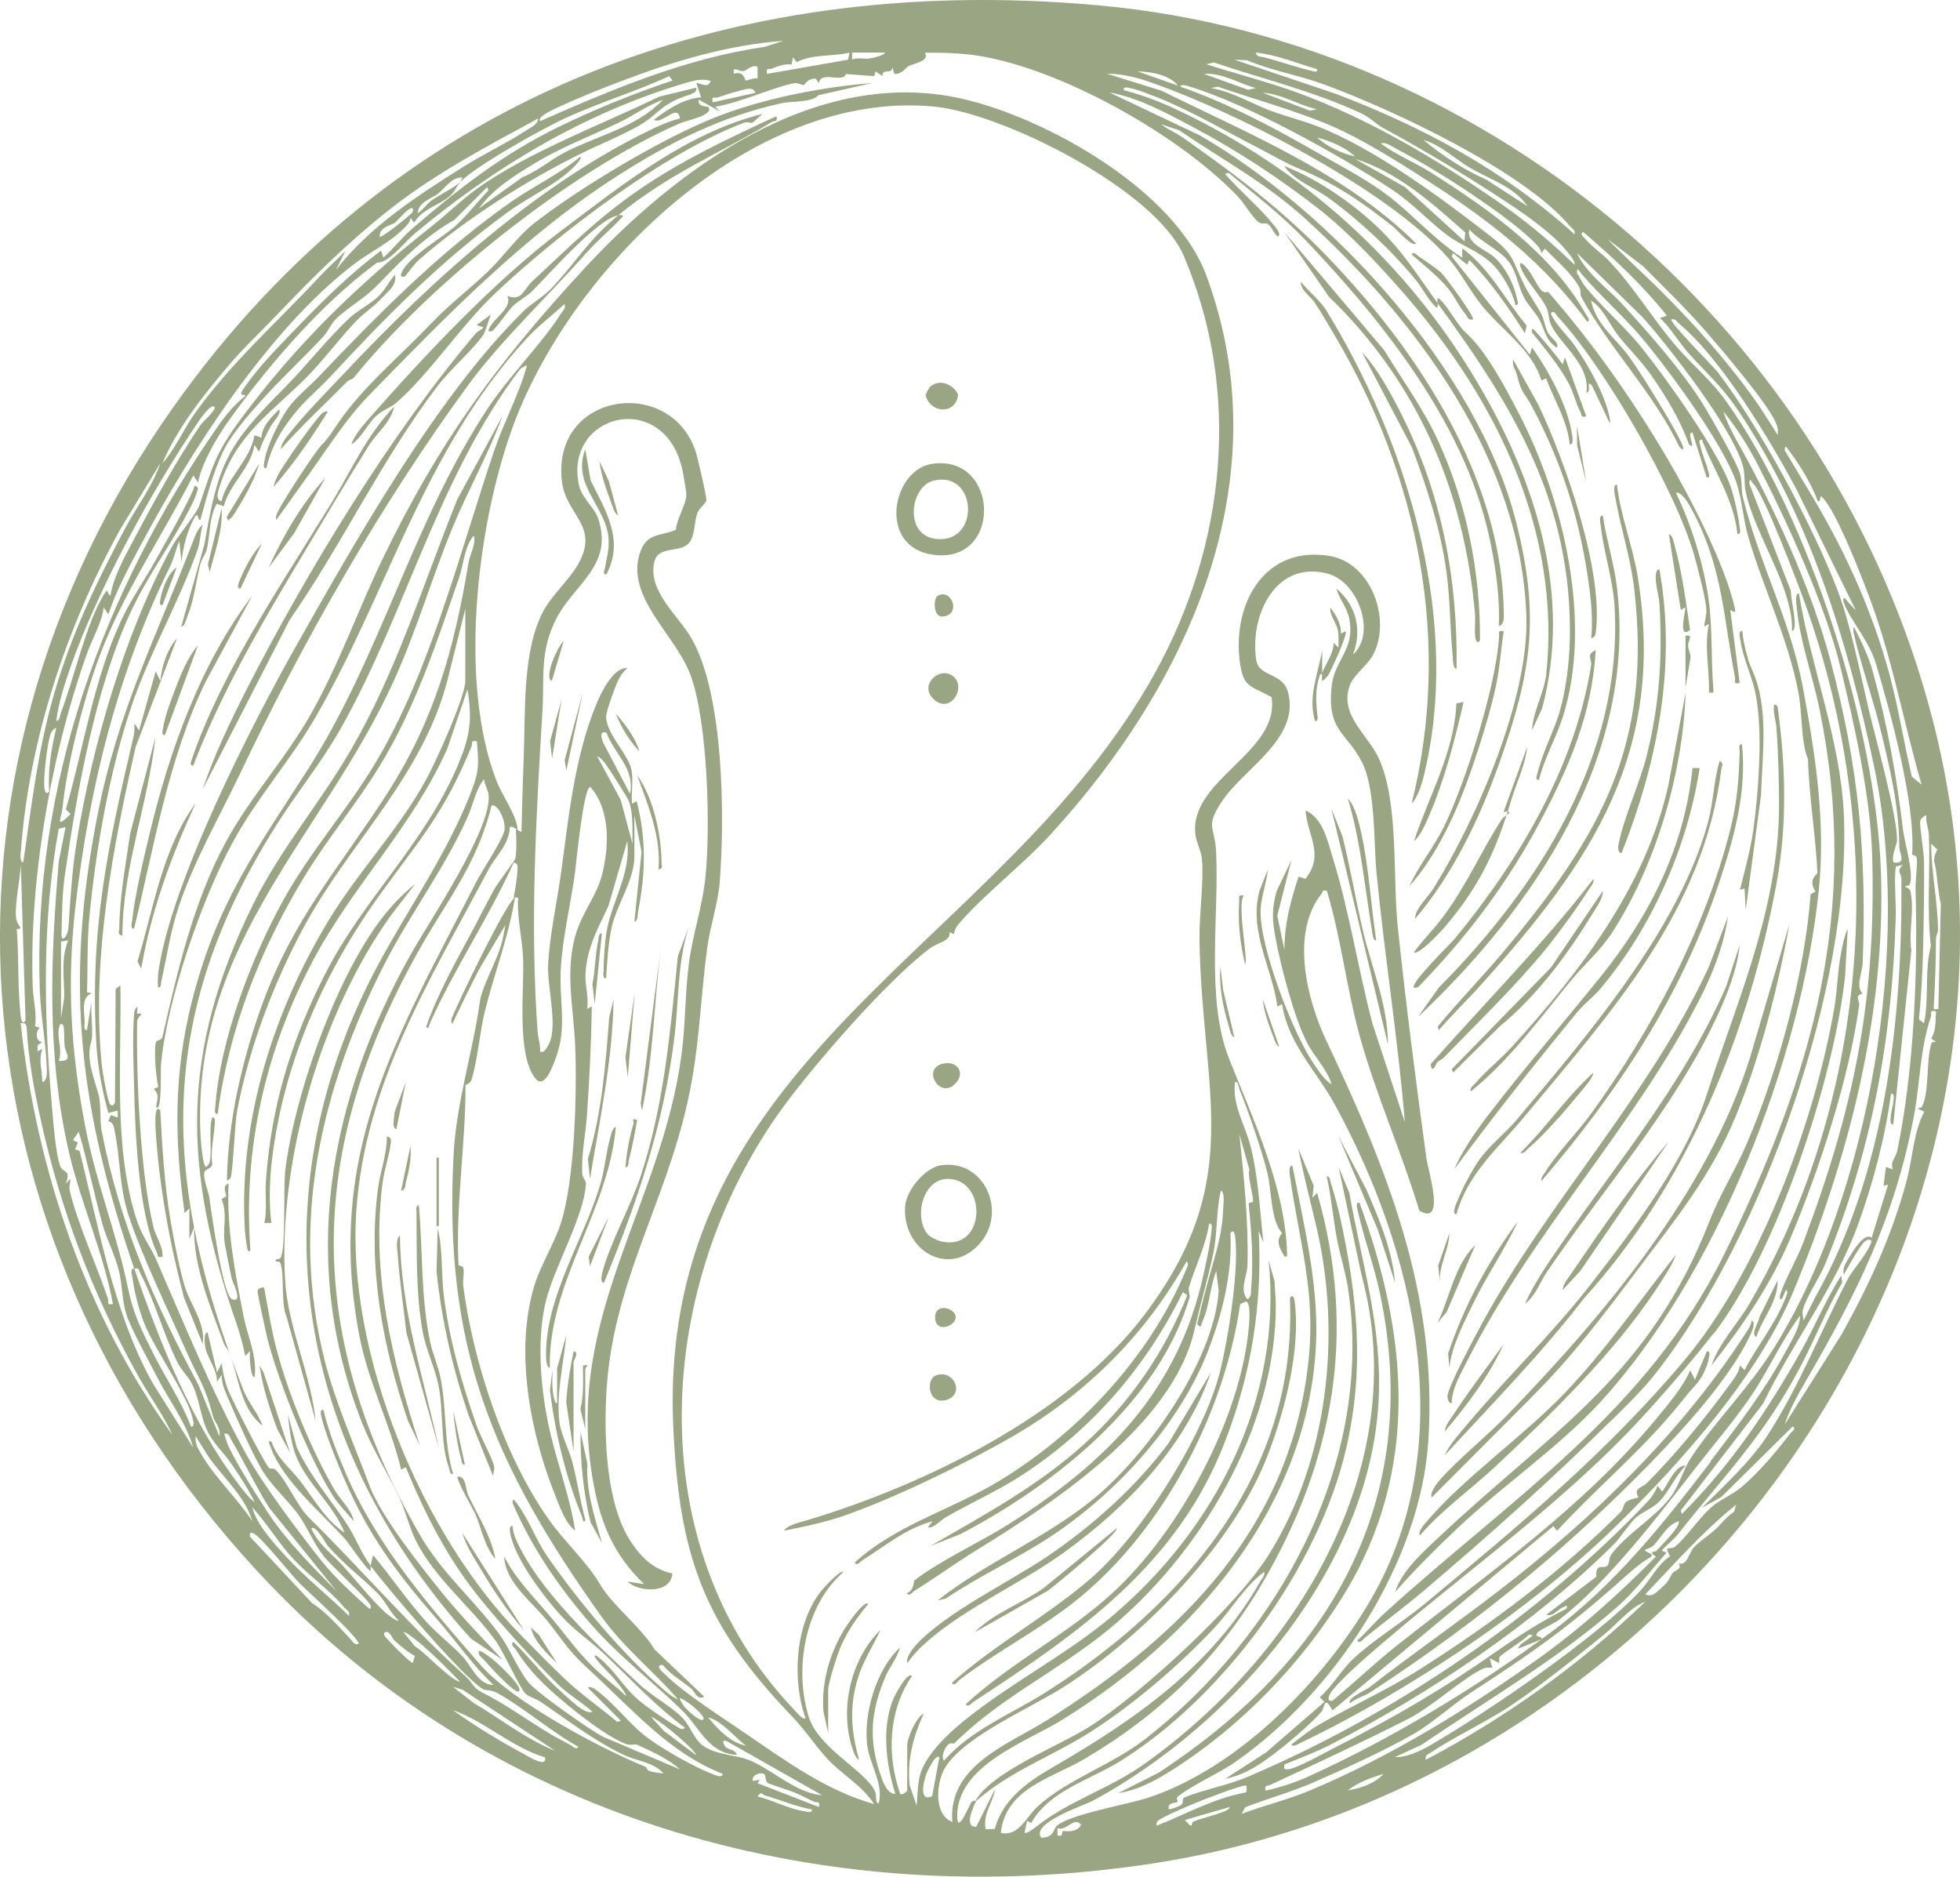 <?xml version="1.0" encoding="UTF-8"?>
<svg id="Ebene_2" data-name="Ebene 2" xmlns="http://www.w3.org/2000/svg" viewBox="0 0 120.46 115.33">
  <defs>
    <style>
      .cls-1 {
        fill: #9aa583;
      }
    </style>
  </defs>
  <g id="Ebene_1-2" data-name="Ebene 1">
    <g>
      <path class="cls-1" d="M16.57,97.36C-2.83,77.1-5.71,48.11,10.66,25.01,24.1,6.04,44.55-1.76,67.53.33c24.36,2.22,45.2,20.38,51.26,43.94,8.33,32.38-15.56,65.28-47.94,70.25-19.92,3.06-40.22-2.49-54.28-17.16ZM48.16,2.51c-3.43.25-6.74,1.25-9.94,2.46-1.19.45-2.65,1.03-3.8,1.57-.14.07-1.49.63-1.21.9,4.42-1.95,8.97-3.87,13.79-4.56l1.15-.37ZM52.22,3.23c-1.08.27-2.26.07-3.26.59l-.22-.3-.09.44c-.42-.04-.81.09-1.19.25-.22.09-.39-.09-.32.33l4.98-.87.09-.43ZM54.4,3.23h-2.03s0,.43,0,.43c.35-.15.69-.02,1.02-.06.17-.02.95-.18,1.01-.37ZM59.91,110.76c.89-1.82,5.19-3.46,7.04-4.64,3.17-2.01,9-7.38,10.98-10.5,3.75-5.93,4.5-13.69,2.99-20.16-.38-1.63-.81-3.25-1.13-4.9l.95,2.31-.08.73.29-.29c2.46,8.54,1.05,16.45-3.37,23.99-2.69,4.6-6.36,8.11-10.95,10.81-1.99,1.17-4.83,1.79-5.12,4.53,1.09.25,1.56-.97,2.24-1.6,1.84-1.69,4.56-2.56,6.6-4.14,8.26-6.41,14.17-17.14,12.48-27.84-.15-.94-.49-1.99-.67-2.96-.23-1.26-.34-2.55-.62-3.8.21-.03.2.25.25.4.2.62.42,1.42.56,2.05,1.07,4.9,1.53,9.25.4,14.2-1.67,7.33-7.55,15.35-13.93,19.3-1.85,1.15-4.32,1.79-5.44,3.78l-.26-.12-.15.72c.1.1.61-.28.72-.37,1.97-1.58,4.48-2.32,6.61-3.83,9.35-6.63,16.57-18.28,13.38-30.07l-1.41-6.64.66,1.59c.77,4.39,2.02,8.17,1.8,12.71-.49,10.23-8.87,19.95-17.57,24.65-.5.27-3.83,1.36-3.17,2.27.83-.02.72-.52.97-.74.81-.71,4.43-1.32,5.64-1.73,5.58-1.86,10.83-7.26,13.71-12.27,5.45-9.49,2.67-21.29-2.29-30.35-1.12-2.04-2.88-3.75-3.22-6.14l-.29.15c-.33-2.42-1.78-4.61-1.1-7.12l.51-1.3c-.07.79-.39,1.6-.44,2.39-.14,2.21,2,7.74,3.31,9.62.29.42.62.92,1.05,1.2-.28-.96-1.07-1.7-1.53-2.61-.79-1.57-1.58-4.6-1.91-6.36-.21-1.13-.25-1.78.06-2.91l.91-1.91-.87,3.42.44,2.09c0-1.6.38-3,.87-4.5l.42.14c1.19-1.49.13-2.62.01-4.2,1.07.46,1.35,1.88,1.67,2.9,1.02,3.3,1.56,6.85,2.44,10.19l1.99,6.06c-.42-5.11-1.24-10.19-1.74-15.31-.18-1.88-.05-5.15-.89-6.8-.97-1.9-2.15-1.89-1.87-4.66.17-1.66,1.45-2.24,1.09-4.14-.13-.71-.61-1.22-.8-1.88,1.23,1.02,1.6,2.57,1.02,4.06,1.47-1.33.3-4.46-1.5-4.96-3.25-.91-4.87,2.58-4.44,5.31.17,1.04,1.63.74,1.95,1.96.75,2.85-2.69,4.66-4.05,6.69-1.06,1.59-.45,1.54-.37,3.1.2,3.91-.65,9.07.79,12.71s3.47,7.93,3.57,11.96c0,.16.04.26-.15.22-.29-.47-.58-.96-.15-1.44-.7-.73-.64-2.58-.9-3.67-.36-1.48-1.17-3.78-1.74-5.22-.06-.15-.04-.43-.25-.4-.2,1.41.61,2.63.94,3.92.49,1.91.58,3.99.8,5.95l-.29-.72c.23,4.54-.44,8.73-2.07,12.95-2.93,7.6-8.94,11.73-15.48,16.01-.12.08-.32.36-.45.13,2.78-2.57,6.18-4.24,9-6.82,4.14-3.79,7.92-10.77,8.4-16.42.02-.26.13-1.49-.2-1.5l-.34.16c-.97,6.69-4.7,13.83-9.96,18.11-2.27,1.85-5,3.22-7.33,5.01-.11.09-.28.39-.43.15,2.63-2.36,5.83-4.08,8.5-6.38,3.12-2.68,7.02-8.82,8-12.82.49-2,1.17-6.24.91-8.23-.03-.21-.11-.45-.29-.21.13,2.43-.48,4.89-1.34,7.15-1.7,4.46-5.43,8.57-9.35,11.26-2.19,1.5-4.62,2.58-6.82,4.06l-.48.1c3-2.35,6.51-3.76,9.5-6.17,3.32-2.68,7.46-8.5,7.77-12.83l-.15-1.24c-.39,1-.41,2.15-.86,3.13-.08.18-.04.44-.31.13.26-1.15.57-2.3.89-3.44.35-1.25.66-2.24.71-3.67,0-.25.12-.99-.15-1.09-.3,1.3-.19,2.63-.48,3.95-.34,1.54-.79,3.09-1.15,4.65-1.33,5.8-8.69,10.61-13.36,13.48-1.3.8-2.56,1.72-3.86,2.53-.12.08-.31.36-.45.13.46-.16.42-.75.46-.78,1.66-1.27,3.94-2.29,5.77-3.44,6.07-3.83,10.44-8.2,12.02-15.41.16-.72.41-1.87.47-2.58.01-.16.11-.54-.14-.5-.2,1.35-.86,2.65-1.24,3.92-.06.21.09.46.04.62-1.92,6.49-8.3,11.5-14.06,14.53l-1.87.74c3.29-1.9,6.59-3.68,9.43-6.24s4.97-5.68,6.36-9.17l-.27-.19c-2.25,4.57-5.53,8.38-9.79,11.18-1.53,1.01-3.18,1.73-4.76,2.64-.37.21-.81.74-1.12.62l.29-.36c-1.63.42-2.94,1.54-4.34,2.41-.12.08-.31.36-.45.13,2.56-2.34,5.95-3.24,8.9-5.03,4.89-2.98,9.22-7.6,11.45-12.93.06-.14.23-.45.04-.54-2.56,4.55-6.19,8.15-10.71,10.76-2.9,1.67-7.23,3.78-10.37,4.87-1.12.39-2.49.68-3.66.91.24-.36.93-.49,1.34-.62,7.25-2.16,16.11-6.46,20.78-12.6,6.34-8.34,3.55-13.76,3.42-23.13-.02-1.49.28-3.63.15-4.94-.05-.51-.34-.99-.4-1.49-.41-3.39,5.21-5.03,4.68-8.45-1.37-.75-1.75-.57-1.96-2.25-.43-3.53,1.55-7.1,5.55-6.42,2.55.44,3.79,3.92,2.65,6.07-.32.6-1.19,1.27-1.4,1.8-.75,1.9,1.09,3.07,1.78,4.63,1.21,2.73.81,7.22,1.14,10.33.5,4.71,1.11,9.51,1.76,14.2.11.77,1.2,4.19-.44,3.2-1.1-3.65-2.73-7.27-3.72-10.94-.77-2.87-1.1-5.86-1.96-8.71-.33-.08-.24.07-.33.18-1.93,2.43-.89,6.53.31,9.06,3.72,7.86,6.82,15.52,6.26,24.5-.47,7.54-5.77,15.54-11.85,19.78-1.04.73-2.57,1.37-3.54,2.13-.14.11.01.31-.02.33-.12.1-.64,0-.55.46.18,0,.68-.19.78-.28.15-.13.02-.38.19-.45,1.17-.48,2.67-.74,3.92-1.28,9-3.83,17.87-9.86,24.57-16.93.22-.23.48-.63.58-.94l.29.36c.37-.5.83-1.66,1.45-1.6-.61.58-1.04,1.59-1.6,2.18-.41.43-1.09.68-1.46,1.01-.4.35-.93,1.21-1.35,1.63-4.85,4.84-11.36,9.21-17.47,12.35-.83.43-1.91.83-2.79,1.2-.01.26-.07.31.22.29.49-.02,2.29-1.03,2.88-1.33,3.81-1.95,6.6-3.57,10.09-6.02,1.38-.96,2.64-1.76,4.15-2.52.15-.32-.21-.09-.32-.03-.25.14-.61.56-.91.39l3.06-2.32c-.06-.91.47-.45.68-.68.14-.16.09-.48.22-.66.9-1.25,2.68-2.27,3.65-3.54.51-.66.82-1.74,1.24-2.39,1.42-2.18,3.58-4.32,5.08-6.71,6-9.61,8.52-24.9,6.19-35.87-1.62-7.64-3.95-15.3-8.36-21.85-1-1.48-1.89-2.22-3-3.46-.63-.7-1.1-1.55-1.79-2.2l.43-.14c-1.53-1.91-3.3-3.56-5.15-5.15-.24.15.05.32.14.44.43.51,1.06.92,1.47,1.36,1.59,1.7,2.67,3.56,4.12,5.24,1.05,1.22,2.11,2.03,3.1,3.43,5.13,7.22,9.16,20.07,9.47,28.83s-1.98,17.67-5.4,25.86c-2.14,5.12-6.76,10.31-10.66,14.16-5.26,5.2-12.89,10.32-19.57,13.52-.15.07-.49.31-.61.12.53-.39,1.13-.89,1.69-1.21,2.1-1.21,4.15-2.1,6.27-3.45,4.33-2.75,8.67-5.99,12.29-9.63.17-.17.15-.45.31-.6.21-.2.74-.26.77-.29.02-.02-.16-.26-.08-.43.09-.18.43-.28.59-.44,1.71-1.71,3.55-3.94,4.98-5.9.29-.4.71-.88.75-1.35l.29.29c.77-1.49,1.88-2.81,2.5-4.39.05-.14.22-.45.04-.54l-.22.51c-.2.23-.16-.14-.12-.26.33-.97,1-2.1,1.39-3.11,3.14-8.31,4.52-15.02,4.25-23.92-.11-3.59-1.08-7.89-1.93-11.42-.91-3.8-3.31-9.06-5.13-12.57-.56-1.09-1.31-2.28-2.08-3.21.18.58.5,1.21.79,1.74,2.28,4.04,4.62,9.12,5.81,13.64,1.72,6.55,2.21,11.72,1.96,18.51-.02.6-.46,1.47,0,1.88-.54.14-.17.41-.22.73-.6,4.43-2.45,10.11-4.21,14.28-1.2,2.84-2.96,5.43-4.86,7.84.47-1.39,1.6-2.54,2.35-3.82,7.53-12.94,8.43-28.93,3.42-42.94-.44-1.23-2.55-6.82-3.2-7.41-.11-.1-.23-.5-.25-.03l2.55,6.59c.02.56.18,1.12.22,1.67.01.17.1.8-.15.8.04-.67-.11-1.32-.29-1.96-.57-2.04-2.16-4.65-2.55-6.59-.12-.59-.01-1.08-.2-1.69-.72-2.33-4.4-7.07-6.1-9l-4.07-3.98c.55,1.24,1.9,2.17,2.83,3.19,1.64,1.79,3.78,4.21,5.03,6.29.45.75,1.97,3.4,2.16,4.08.15.54.06.98.17,1.42.99,4.05,2.92,7.55,3.69,11.69s1.42,8.29.98,12.51c-1.08,10.44-6.3,23.67-13.41,31.42-2.54,2.77-5.93,5.08-8.71,7.69-1.36,1.28-2.68,2.6-3.91,3.99.41-1.33,1.8-2.53,2.82-3.49,7-6.56,12.8-9.81,16.51-19.33.65-1.66,1.61-3.16,2.31-4.8,1.93-4.53,3.53-10.41,3.89-15.25l.3-.17c-.5-.74.13-1.08.12-1.14-.11-2.34-.52-4.69-.58-6.99-.44-1.01-.34-2.83-.6-4.16-.65-3.35-2.16-6.37-3.08-9.54-.31-1.08-.39-2.34-.73-3.33-.82-2.37-4.12-6.86-5.8-8.86-1.16-1.38-2.55-2.58-3.73-3.96-.11-.13-.28-.47-.26-.03.16.23.26.5.43.73.98,1.25,2.47,2.53,3.48,3.78,1.53,1.89,4.91,6.61,5.59,8.78.18.57.43,1.68.49,2.26.02.16.13.52-.13.49-.21-2.13-1.44-3.86-2.18-5.8-.27-.03-.11.29-.08.44.1.5.34.97.45,1.44.04.15.19.48-.08.44l-.87-2.76c-.44-.04.32,1.17-.22.73-.52-1.49-1.45-3.02-2.36-4.31-.62-.87-1.35-1.57-1.98-2.37-.56-.71-.89-1.66-1.68-2.16.33,1.53,1.54,2.32,2.38,3.5.67.94,1.48,2.27,2.09,3.28.37.62.84,1.41,1.13,2.06.11.24.13.46-.16.16-1.6-3.34-4.25-5.99-6.03-9.21-.1-.18,0-.37-.12-.59-.52-.94-1.39-1.62-2.12-2.39l-.22.29c0-.17-.11-.32-.21-.44-1.02-1.14-3.34-2.72-4.67-3.6-1.25-.82-2.69-1.68-4.01-2.37-.25-.13-.69-.47-.97-.34.96.72,2.12,1.17,3.12,1.81,3.56,2.26,7.38,4.96,9.47,8.67.07.13.32.37.1.48-2.58-3.52-5.81-6.07-9.43-8.42-1.9-1.23-4.31-2.77-6.36-3.65-2.21-.94-4.64-1.59-6.91-2.38l-.44.08c1.31.22,2.45.93,3.63,1.38.96.36,1.98.61,2.94.98,3.49,1.37,7.48,4.31,10.48,6.64,1.68,1.3,1.38,1.45,2.23,3.14.32.63.71,1.14,1.02,1.73.19.37.24.83.42,1.17s.73.62.54.91c-.71-.43-.76-1.2-1.11-1.79-.27-.45-.67-.83-.9-1.28-.38-.72-.44-1.56-.96-2.23-.56-.73-1.78-1.23-2.4-1.96-.24.85,1.03,1.26,1.51,1.69.67.59,1.22,1.64,1.4,2.51.03.15.19.48-.08.44-.19-.84-.83-1.95-1.45-2.54-.86-.81-1.91-1.11-2.75-1.75-1.19-.9-2.11-1.96-3.42-2.82-3.17-2.08-8.82-5.23-12.41-6.31-.15-.05-.49-.17-.58,0,3.05,1.07,5.82,2.56,8.61,4.16,1.38.79,2.93,1.59,4.23,2.59,1.5,1.16,2.86,2.72,4.5,3.77v-.58c1.72,1.27,2.61,3.14,3.96,4.75l-.11.47c-1-1.57-2.1-3.16-3.41-4.5l-.14.29-.87-.72-.07.22,4.79,6.02.14-.43c.99,1.38,2.2,3.59,2.45,5.31.02.15.14.66-.13.64-.15-1.46-.96-2.72-1.46-4.06l-.28.14c-.58-1.9-2.41-3.08-3.63-4.57-.73-.89-1.34-2.1-2.11-2.97-3.68-4.22-13.23-9.08-18.57-10.89-.74-.25-1.62-.43-2.4-.43l3.37,1.05c5.44,2.69,11.28,5.06,15.64,9.39-.27.22-1.16-.83-1.38-1.01-1.94-1.54-3.55-2.65-5.83-3.6-.89-.37-1.59-.8-2.5-1.27-1.96-1.01-4.28-2.36-6.29-3.14-.45-.17-1.06-.42-1.51-.52-.15-.03-.51-.15-.47.11,1.04.27,2.17.68,3.14,1.14,7.9,3.69,14.21,9.45,18.54,16.72,3.61,6.06,5.91,13.1,4.04,20.13l-.62,1.34c.05-1.12.75-2.33.87-3.41.94-8.76-3.04-16.82-8.57-23.22-1.56-1.8-3.51-3.91-5.37-5.37-2.39-1.87-5-3.59-7.73-5.04-1.63-.86-3.35-1.82-5.18-2.15l5.56,2.64c8.09,4.66,17.06,14.46,19.42,23.68,1.5,5.87.98,9.27-1,14.86-1.19,3.38-2.86,6.88-5.19,9.61,0-.63.77-1.29,1.15-1.9,2.65-4.28,5.87-11.67,5.69-16.73-.33-9.61-6.75-18.19-13.59-24.4-2.43-2.21-5.07-3.61-7.76-5.44l-1.09-.36c.42.33.91.52,1.35.83,4.54,3.2,7.47,5.53,11.13,9.81,4.49,5.26,8.44,12.12,8.57,19.25,0,.32.08.82-.3.95.07-1.66-.16-3.33-.48-4.96-1.41-7.2-6.47-13.58-11.41-18.77-1.47-1.54-3.09-2.78-4.72-4.13l-.22.07c.9,1.04,2.22,2.13,3.04,3.2.11.14.43.48.22.65-.26-.16-.38-.58-.58-.74s-.4.04-.66-.18c-.37-.31-.85-1.15-1.23-1.54-3.59-3.77-10.85-7.86-16-8.66-1.05-.16-2.16-.19-3.23-.18.29.53-.65.64-1.01.82-.14.07-.39.52-.87.48l-.14-.44c.08.52-.66.06-.59.58l-.43-.29-.08.29-1.74-.13c-.17.58-1.56-.23-1.66.56l-.2-.28c-.52-.01-.69.41-.73.4-.2-.01-.34-.18-.69-.1-1.6.38-3.12,1.15-4.75,1.43l.29.29-1.3-.72c-.11.47.55.4.58.44.41.5-1.35.84-1.7.99-6.9,3-15.52,10-20.1,15.67-.06.07-.29.11-.41.24-1.36,1.38-2.78,2.68-4.06,4.14.02-.4.37-.77.61-1.07.86-1.09,2.23-2.48,3.22-3.53,5.44-5.79,12.13-11.89,19.36-15.25.4-.18.91-.38,1.34-.48-.13-.98-1.09.41-1.6.08.85-.64,1.82-1.3,2.9-1.38l-.29-.87c.1-.08.75.4.87-.14-.56-.17-1.08,0-1.63.16-6.07,1.8-11.63,5.12-16.52,9.2-.58.48-1.37,1.51-2.03,1.75-.44.16-.06-.13-.59.27-3.27,2.45-6.46,6.19-8.76,9.39-.78,1.09-1.7,2.62-1.97,3.91l-.29-.43c-1.89,3.7-4.31,7.21-5.77,11.13-.97,2.61-2,6.64-2.27,9.33-.07.64-.5,1.32.5.35l-.29-.29c1.11-3.85,1.68-7.87,3.38-11.57.61-1.32,1.45-2.5,2.11-3.69.79-1.41,1.65-2.89,2.33-4.35.08-.18.04-.44.31-.13-.09.33-.21.65-.36.95-1.13,2.29-2.73,4.36-3.83,6.76-2.16,4.72-3.24,10.88-3.99,15.99-.19,1.28-.18,2.45-.22,3.73-.02.51.39.16.43-.44.12-1.77.22-3.51.5-5.23.96-5.94,2.99-12.96,5.91-18.25.32-.58,1.45-1.93,1.63-2.44.83-2.41.96-3.16,2.54-5.3,3.47-4.67,7.13-8.21,11.69-11.82.89-.7,1.98-1.74,2.79-2.32,3.17-2.28,7.73-3.98,11.25-5.69l2.27-.55c.11.3-.4.43-.59.49-1.63.55-1.67,1.11-2.94,1.85-1.01.58-2.35,1.12-3.43,1.65-3.4,1.66-7.21,4.07-10.09,6.6-.3.26-.59.72-.87,1.02-.29.05-.26-.08-.16-.3.4-.9,2.47-2.09,3.28-2.81.74-.67,1.33-1.47,2.03-2.18l-.07-.22-2.03,2.03c-1.67.93-3.18,2.39-4.5,3.78-1.03,1.08-1.6,1.28-2.62,2.16-.44.37-.6.87-.94,1.24-1.25,1.34-2.69,2.67-3.76,3.88-.74.83-1.76,1.97-2.29,2.98-.67,1.29-1.1,2.98-1.49,4.38-.18.12-.11-.58-.36-.14-.44.79-.73,1.86-.8,2.75l-.14-1.3c-.21.49-.32,1.07-.56,1.55-3.22,6.53-4.97,13.57-5.82,20.89-.54,4.69-.29,8.95.61,13.58.65,3.38,1.93,6.55,2.61,9.87.34,1.63.85,2.63,1.58,4.08s1.7,2.88,2.3,4.45c.26.04.14-.33.11-.47-.33-1.46-2.27-4.17-2.94-5.77-.34-.82-.65-1.99-.76-2.87-.03-.2-.18-.58.1-.61,1.54,4.48,3.57,9.57,6.47,13.34.26.34.59.77.93,1.03-.37-.79-.95-1.66-1.45-2.39s-1.12-1.23-1.51-2.12-.46-1.98-.93-2.84c-.24-.44-.6-.73-.88-1.3-.85-1.73-1.39-3.78-2.26-5.43-.11-.21-.04-.32-.37-.28-3.36-9.81-4.3-17.36-2.28-27.74,1.26-6.49,3.58-10.94,5.88-16.91.12-.32.32-.87.61-1.06-.13.41-.17,1.13-.3,1.49-1.12,3.19-2.93,6.3-4.06,9.61-1.36,3.99-2.22,8.88-2.61,13.06-.14,1.48-.09,3.08-.14,4.57l.29.07c-.66.23-.46,1.09-.43,1.74,0,.18-.11.54.14.51l.29-1.88c-.11.54.12,2.13-.02,2.54-.36,1.09.15,2.24.45,3.35.14.51.07,1.6.17,2.14,1.09,5.68,3.24,10.61,5.96,15.66l1.28,3.15c.12-.51-.3-.85-.4-1.26-.48-1.86-.83-2.17-1.56-3.81-1.12-2.54-2.76-5.91-3.6-8.45-.62-1.88-.5-3.49-.89-5.35-.06-.28-.09-.39-.37-.49l.15-.37.43.15v-.43s-.58.15-.58.15c-.37-1.35-.64-2.74-.73-4.15-.43-7.17.7-12.22,2.29-19.03.06-.25.04-.51.04-.76l.29.43,1.02-3.63.29.58c.07-.87.43-1.97,1.02-2.61l-2.54,6.67c-1.42,6.23-2.7,12.97-2.1,19.37.06.66.27,1.81.46,2.45.07.24.26.32.37.03l.04-6.97.29-.22c.08,4.66-.45,9.96,1.01,14.44.32.97.89,1.7,1.2,2.43,1.78,4.09,3.33,7.92,5.45,11.81,1.09,2,3.23,4.82,4.67,6.65.84,1.05,1.97,2.09,2.97,2.98.11.02.1-.15.07-.22-.18-.41-2.4-2.4-2.9-3.05-.6-.78-.95-1.68-1.48-2.44-.68-.97-1.74-1.86-2.33-2.9-.62-1.09-1.5-3.05-2-4.24-.21-.49-.45-.98-.43-1.53l-.29.43c.01-.75-.59-1.46-.72-2.11-.03-.15-.13-.91.14-.93l.58,2.47.29-.58c.05.54.21,1.2.41,1.7.25.61,2.18,4.4,2.49,4.74.1.11.24-.05.44.15.73.75,1.26,2.16,2.03,2.92,3.16,3.11,6.25,6.72,9.66,9.78.36.33.42.67.95.94,1.45.72,2.8,1.72,4.24,2.58.39.23.82.44,1.22.67.13.07.36.32.48.1-1.7-.94-3.31-2.37-4.98-3.3-.37-.21-.72-.14-.9-.25-1.29-.79-5.81-6.15-6.89-7.56v.29c-.12.11-1.36-1.7-1.52-1.89-1.42-1.6-3.87-3.61-4.62-5.69-.03-.1-.26-.53.05-.34.36,1.03,1.1,1.56,1.73,2.37.88,1.12,1.53,2.38,2.76,3.22-.66-1.7-2.26-2.97-2.96-4.66-.31-.75-.45-1.78-.52-2.6l.54,2c.79,1.73,2.05,3.17,3.09,4.74.48.72.89,1.81,1.45,2.54l.15-.65c1.13,1.35,2.11,2.82,3.29,4.12.65.71,1.55,1.41,2.22,2.12.52.55.96,1.76,1.89,1.74-1.26-1.19-2.27-2.66-3.42-3.98-3.04-3.47-4.7-5.88-6.41-10.28-.25-.65-.58-1.5-.73-2.17-.03-.15-.15-.51.11-.47.32,1.34.84,2.65,1.38,3.91,1.92,4.46,5.12,8.14,8.27,11.76,1.95,2.24,7.32,5.11,10.12,6.25.12.05.12.22.23.26.25.09.62.13.9.16-.6-.69-1.62-.76-2.42-1.13-1.86-.88-3.45-2.13-5.14-3.28-.27-.18-.76-.32-.94-.51-.34-.36-1.31-2.52-1.83-3.25-1.48-2.06-3.71-3.78-4.89-6.14-.42-.85-.64-1.86-1.05-2.72-.72-1.5-1.61-2.89-2.23-4.45-3.92-9.89-2.11-19.79,2.95-28.83,1.12-2,5.03-7.78,4.8-9.83-.04-.33-.25-.62-.28-.96-.5.59-.66,1.53-.99,2.27-1.39,3.16-3.6,6.07-5.18,9.19-3.86,7.61-5.76,15.78-3.63,24.24.64,2.55,1.86,5.28,2.75,7.69.7,1.9,3.23,5.08,4.58,6.74,1.14,1.39,2.4,2.68,3.62,3.99l-1.96-1.31c-10.19-11.28-13.21-25.65-6.58-39.67,2.03-4.3,5.08-8.2,6.73-12.72.39-1.07.31-1.63.22-2.75-.41-.08-.24.1-.33.32-1.68,4.07-3.06,5.56-5.54,8.98-3.57,4.92-6.1,10.64-6.76,16.75-.12,1.12-.14,2.47,0,3.55h-.43c.18-.82.04-1.66.09-2.48.3-4.59,1.52-8.66,3.66-12.85,2.34-4.59,6.09-7.97,8.13-12.77.73-1.73.93-2.79.6-4.69l-1.23,3.62c-2.12,4.79-5.84,8.46-8.27,13.06-2.91,5.5-4.3,11.53-3.84,17.78-.14.23-.2-.12-.21-.22-.06-.33-.13-.9-.14-1.23-.34-6.62,1.81-13.33,5.23-18.93,1.79-2.93,4.22-5.45,5.89-8.48.58-1.04,2.44-5.13,2.44-6.12v-4.43l-1.09,4.35c-1.49,5.88-6.08,10.09-8.85,15.23-1.87,3.48-3.35,7.4-4.09,11.29-.14.75-.25,3.78-.4,4.1-.03.06-.18.18-.22.14.05-3.58.95-7.49,2.21-10.92,1.93-5.25,4.73-8.32,7.63-12.83s4.12-8.86,5-14.16c.09-.57.49-1.18.33-1.71-.59.71-.61,1.74-.9,2.58-1.37,3.98-2.7,8.04-4.91,11.63-1.4,2.28-3.13,4.36-4.53,6.64-2.75,4.49-4.71,9.45-5.4,14.7-.25.04-.15-.34-.14-.5.3-4.08,2.21-9.09,4.18-12.65,1.63-2.95,3.88-5.48,5.6-8.33,3.44-5.69,5.23-13.04,7.37-19.33.6-1.75,1.51-3.4,2-5.19-.02-.03-.38.17-.44.25-5.04,6.64-6.98,14.92-11,22.05-1.18,2.1-2.73,3.98-4,6.01-7.46,11.85-6.99,21.93-2,34.63.31.8.9,1.43,1.19,2.22-1.36-1.05-1.45-2.92-2.02-4.43-.09-.24-.29-.43-.37-.65-.82-2.28-1.86-4.65-1.82-7.11l-.29.72v-1.89s-.29.29-.29.29c-.63-4.49-.68-8.56.44-12.98,1.54-6.06,3.86-9.18,7.1-14.23,4.52-7.04,6.46-15.2,11.05-22.18,1.33-2.03,3.3-3.95,4.55-5.9.12-.19.29-.29.21-.58-.74.69-1.64,1.37-2.32,2.11-6.4,6.97-8.51,15.6-13.04,23.38-1.5,2.58-3.58,4.91-5.03,7.59-1.93,3.55-4.06,9.72-4.42,13.72-.02.17.07,3.02-.29,2.54.05-.44.23-.74-.15-1.09l.28-.13c-.15-.7-.27-2.12-.15-2.74.03-.15.36-.12.4-.31.93-4.04,1.88-8.26,3.89-11.98,1.53-2.83,3.76-5.21,5.32-8.03,1.69-3.02,2.84-6.32,4.35-9.44,3.45-7.13,6.93-11.88,12.24-17.65,5.75-6.26,14.35-12.62,23.35-10.58,5.2,1.18,13.06,5.62,15,10.83,4.67,12.56-1.08,25.12-9.54,34.36-1.7,1.86-4,3.62-5.59,5.43-.2.22-.32.42-.37.72l-.27-.13c.1.56-.73.64-1.23,1.02-2.6,1.96-7.01,7.03-8.99,9.73-7.92,10.84-8.96,27.04.74,37.12.08.09.5.59.63.45-.84-2.37-.65-5.79.96-7.82.14-.18,1.18-1.33,1.37-1.17-2.38,2.07-3.04,5.94-2.14,8.88.6,1.97,3.52,3.34,4.09,4.62.12.27-.04.7.22.72.31-1.22-.56-2.39-.71-3.57-.24-1.93.56-4.68,2.02-6.01-.18.64-.63,1.17-.9,1.79-.93,2.2-1.06,3.97-.23,6.23.13.36.37.98.84.98-.57-1.8-.86-4.07-.12-5.85.08-.19.85-1.68,1.14-1.4-1.45,2.13-1.56,4.86-.72,7.25.11.08.43-.14.43-.22v-2.76c0-.46.54-1.72,1.01-1.96-.64,1.43-1.03,2.83-.86,4.42l.43,1.24c.04-.54.06-1.26.18-1.78.4-1.67,2.58-3.37,3.92-4.35,2.58-1.89,5.4-3.41,7.87-5.48,6.38-5.36,10.54-13.41,9.66-21.91l.37,1.31c0,.46.07.91.07,1.38.06,7.56-4.64,15.43-10.38,20.09-3.12,2.53-6.51,4.07-9.39,6.92-.03.03-.23-.09-.4.1-.2.22-.41.7-.22.96,1.66-1.91,4.07-2.83,6.16-4.15,6.17-3.88,11.84-9.42,14.09-16.53.8-2.53,1.12-5.1,1.01-7.77.18-.24.26,0,.29.21.38,2.95-.58,6.65-1.63,9.4-2.09,5.48-7.57,11.09-12.46,14.24-2,1.3-6.13,3.04-7.36,4.97-.59.92-.76,2.95.41,3.39-.27-3.49,3.46-4.76,5.85-6.27,8.33-5.25,15.03-11.9,16.06-22.25.41-4.13-.57-7.08-1.14-11.04-.02-.16-.14-.79.13-.78.68,3.52,1.6,7.2,1.46,10.82-.4,10.04-7.45,18.22-15.63,23.26-2.21,1.36-6.43,2.78-6.43,5.9,0,1.22.78-.76.87-.85.14-.14.28-.08.3-.09-.18.38-.78,1.63,0,1.6l1.16-2.32c-.13.86-.77,1.52-.58,2.47l.56-.02c.48-1.8,2.02-2.9,3.55-3.78,5.07-2.94,9.79-6.2,12.78-11.45.1-.18.28-.32.23-.57-1.23.92-2.01,2.31-3.04,3.42-2.15,2.29-4.92,4.67-7.56,6.37-2.44,1.57-4.93,2.39-7.1,4.29ZM80.95,4.25c-1.25-.36-2.46-.88-3.77-1.02.06.29.31.24.51.29.95.25,1.92.59,2.82.81.15.03.47.19.44-.08ZM96.77,14.4c.06-.27-.15-.35-.29-.51-2.85-3.39-10.89-7.15-15.1-8.7-1.55-.57-3.22-.84-4.75-1.49l-.76-.03,6.24,2.1c5.43,2.07,10.34,4.72,14.66,8.63ZM84.92,7.82c-.29-.16-.7-.59-1.25-.85-2.88-1.35-6.05-2.11-9.06-3.13l-.47.11c1.85.59,3.77,1.08,5.59,1.74,4.47,1.63,8.84,4.25,12.74,6.99,1.54,1.08,2.96,2.3,4.31,3.6,0-.29-.27-.58-.44-.79-.86-1.09-2.46-2.22-3.66-3.01-2.52-1.67-5.1-3.22-7.75-4.66ZM46.56,4.1c-.37-.14-.61.2-.84.26-.32.08-.7-.38-.62.17.63-.18.62.32.75.42.03.02.53-.2.71-.12v-.72ZM72.39,5.26c-.49-.65-1.69-.87-2.47-.87l2.47.87ZM77.18,5.41c-1.06-.28-2.05-.95-3.19-.87l2.72.98.48-.11ZM28.28,11.21c-.25.26-.3.59-.74.93-.68.52-1.56.7-2.09,1.54l-.22-.29c0,.17-.11.32-.21.44-.91,1.02-2.29,1.65-3.34,2.46-5.19,4.01-9.87,11.29-13.01,17.17-.74,1.39-1.52,2.81-2.01,4.3l-.29-.43c-.11.93-.65,1.82-.98,2.72-2.23,6.16-3.61,14.01-3.38,20.58.03.85.27,1.66.14,2.44l.3.09c-.3.23-.24.89.15.87l-.29.21v.37s.29-.15.29-.15c-.25.73,0,1.3,0,2.03.21.03.28-.4.28-.52-.01-1.68-.37-3.39-.43-5.06-.47-12.58,3.86-24.55,10.97-34.75.48-.69,1-1.3,1.66-1.83.05-.15-.48.11-.14-.4.96-1.42,2.23-2.67,3.4-3.89,1.62-1.67,3.21-3.24,5.08-4.64l.14.43c.63-.56,1.18-1.27,1.81-1.81,2.81-2.42,5.52-4.53,8.9-6.19,2.25-1.1,4.69-2.09,7.06-2.88l-.2-.27c-2.02.93-4.19,1.59-6.21,2.5-1.54.69-5.69,3.02-6.65,4.02.02-.02.16-.28.15-.29-.67-.03-1.06.65-1.52,1.01-.38.29-1.17.49-1.23,1.16.07.07.67-.63.8-.72.49-.36,1.35-.77,1.81-1.16ZM46.42,5.7c-.13-.44-.72-.17-1.05-.1-.39.09-.84.25-1.23.38-.23.08-.42-.13-.34.31l2.61-.58ZM80.95,6.72c-1.13-.25-2.16-.94-3.34-1.02l2.89,1.1.44-.08ZM40.76,6.13c-.97.33-1.81.97-2.73,1.41-1.78.84-3.5,1.49-5.19,2.51-1.27.77-2.51,1.54-3.41,2.76l2.66-1.91c.95-.37,1.76-1.1,2.65-1.55,2.01-1.03,4.38-1.52,6-3.21ZM31.76,50.97c-.14-.06-.23-.2-.43-.15,0,1.04-.88,1.8-1.33,2.66-3.55,6.72-7.55,13.04-8.1,20.92-.61,8.74,4.02,19.9,10.09,26.06.81.83,1.89,1.94,2.83,2.82s2.1,1.69,3.12,2.54l.22-.07-2.03-2.03c.22-.18.72.31.95.5,1.14.97,1.77,1.96,3.1,2.85.95.64,2.52,1.53,3.57,1.94.13.05.66.31.66,0-3.27-1.27-5.6-4.01-8.12-6.32-1.4-1.28-1.49-1.61-2.62-3.04-.94-1.18-2.63-2.4-2.68-3.99.74,1.46,1.94,2.61,2.97,3.85.97,1.17,1.6,2.11,2.76,3.19.55.51,1.2.99,1.74,1.52.1-.11-.74-1.08-.87-1.23-.07-.08-1.41-1.38-.94-1.24,1.02.73,1.65,1.94,2.62,2.75.52.44,1.72,1.26,2.31,1.6.14.08.4.28.51.07-1.82-1.33-3.31-2.97-4.93-4.5-.91-.86-1.8-1.41-2.69-2.39-1.04-1.14-2.66-3.3-3.05-4.78-.04-.15-.21-.74.08-.73.02.26.08.52.18.76,1.32,3.14,5.08,6.61,7.59,8.96.78.73,2.01,1.39,2.69,2.1.47.49.7,1.3,1.23,1.68.76.54,1.78.57,2.54.79,1.49.44,3.09,2.15,4.79,2.26l-5.88-3.33c-.39-.1-.07.36-.03.39.21.17.6.15.68.47-1.74-.1-2.25-1.61-3.26-2.62-1.82-1.83-3.93-3.36-5.73-5.44-1.94-2.23-3.62-4.68-4.79-7.4-.03-.43.16-.11.27.02.69.91,1.16,2.23,1.85,3.23,1.89,2.73,4.66,6.06,7.17,8.21.23.19.59.5.87.58-1.56-1.78-3.35-3.18-4.74-5.13-6.69-9.41-9.69-16.57-9.05-28.39.18-3.24,1.17-6.19,1.62-9.4.12-.83,1-2.42,1.28-3.37.13-.43.2-.87.29-1.31l-1.62,2.73c-.53,1.03-1.04,2.07-1.53,3.11-.15.32-.19.33-.18-.03.39-1.01,3.38-7.21,3.91-7.48-.42,2.52-1.24,4.54-1.84,6.94-.33,1.32-.45,3.04-.83,4.25-.09.29-.38.28-.37.36.01,3.6-.62,7.39-.43,11.01,0,.09.26.07.29.18.08.31-.04.77,0,1.13.61,4.68,2.51,10.47,5.25,14.34.97,1.38,2.35,2.62,3.14,3.97s2.5,2.6,3.37,4.03l3.05,2.9c-.42.26-.6-.35-.8-.5-.59-.48-1.26-.85-1.75-1.45-.52,0-.03.42.14.58,1.22,1.2,3.63,2.72,5.11,3.74,2.42,1.66,4.88,3.43,7.74,4.23-.76-1.19-2.06-1.85-2.98-2.9-.79-.89-1.23-1.62-2.11-2.54-5.42-5.65-6.89-9.86-7.25-17.71-1.04-22.95,20.2-29.33,29.63-46.41,4.32-7.83,5.31-17.24,1.74-25.59-1.73-4.04-11.1-8.77-15.35-9.17-11.26-1.07-22.49,10.04-25.99,19.97-2.12,6.02-3.21,15.42-.91,21.44.35.91,1.21,2.08,1.31,2.97ZM33.06,7.29c-3.15,1.71-6.4,3.42-9.21,5.66-2.53,2.01-4.58,4.04-6.82,6.39-.99,1.04-2.03,2-2.98,3.12-1.53,1.81-3.15,3.83-4.07,6.02.8-.91,1.28-2.06,1.97-3.04,2.22-3.13,5.12-5.67,7.68-8.43.51-.55,1.08-1.05,1.6-1.59l-.58,1.16c2.12-2.69,4.91-4.49,7.78-6.3,1.26-.8,2.72-1.48,3.95-2.29.22-.14.74-.39.68-.7ZM83.27,9.61c-.59-.57-1.54-.95-2.32-1.16.58.54,1.54,1,2.32,1.16ZM93.87,12.66c-.84-1.21-2.32-1.63-3.53-2.35-.93-.55-1.8-1.41-2.86-1.71,1.18.97,2.48,1.83,3.87,2.44l2.51,1.62ZM90.06,14.29c-2.04-1.8-4.14-3.71-6.79-4.53l3.08,1.74,3.66,3.33.04-.55ZM25.37,12.81c-.18-.18-.93.75-1.09.87-.21.17-.98.25-.94.87.09.09,1.55-1.07,1.73-1.25.15-.15.37-.21.3-.49ZM109.25,26.74c.05-.32,0-.52-.13-.81-.53-1.19-3.31-4.45-4.29-5.58-1.21-1.39-2.55-2.68-3.85-3.99l-2.18-1.67c1.03,1.07,2.14,2.06,3.2,3.11,2.19,2.18,4.33,4.57,6.15,7.2l1.1,1.72ZM114.04,37.48l-3.65-7.45c-1.63-3.03-4.56-7.92-7.16-10.11-.16-.14-.24-.35-.51-.29-.16.14,2.62,2.95,2.82,3.2,2.61,3.41,5.83,9.38,7.37,13.38.83,2.15,1.43,5.25,1.96,7.47.43,1.81,1.73,6.43,1.72,7.94,0,.28-.36.98-.22,1.38.84.14.36-.56.36-.94-.01-2.49-.56-4.78-1.15-7.2-.49-2.01-1.22-4-1.67-6.03-.02-.39.02-.32.17-.03.38.75.81,1.67,1.02,2.47.89,3.25,1.46,6.38,1.86,9.74.1.81.67,2.64.42,3.32-.07.18-.28.04-.29.17.35.13.33.26.38.61.14.99-.16,2.26,0,3.29l-1.11,10.69c-.24.04-.16-.35-.15-.51.02-.31.13-.58.15-.87.01-.16.11-.54-.14-.5-.36,2.71-1.1,5.49-2.03,8.06-1.37,3.77-4.07,7.35-5.84,11l-5.05,6.56.07.21c2.99-2.99,5.29-6.39,7.35-10.06.85-1.52,1.5-3.13,2.44-4.59l.06.43c-.98,1.69-1.69,3.51-2.6,5.23-2.25,4.27-4.59,6.55-7.48,10.22-.28.36-.71.67-1.01,1.02l.29.14c-1.01,1.12-1.9,2.34-3.05,3.34-3.67,3.22-8,5.72-12,8.46l-1.64.75c.72.04,1.6-.39,2.22-.75,3.47-2.02,10.23-6.62,12.87-9.48.64-.69,1.03-1.58,1.82-2.11-.42-.73.02-.37.28-.57.72-.56,1.55-1.88,2.39-2.55.5-.4,1.13-.65,1.67-1.09,1.03-.84,2.24-2.27,3.05-3.34.09-.11.39-.28.15-.43l-4.38,4.33-1.21.68c1.42-1.42,3.04-2.88,4.12-4.58,1.9-2.98,3.23-6.34,4.82-9.42.38-.74,1.2-1.52,1.5-2.39-.08-.17-.31-.09-.44.03-.27.24-.91,1.37-1.12,1.75-.16.3-.18.37-.17-.03.05-.3.22-.54.37-.79.24-.39.93-1.54,1.36-1.17l1.01-3.27-.28.08.15-1.16.43.14c-.2-.45.16-.68.26-1.12,1.05-5.04,1.27-11.07,1.13-16.07-.02-.59.12-1.4.08-1.89-.02-.28-.3-.2-.29-.27.21-3.11-1.31-8.66-2.23-11.73-.45-1.49-1.67-2.77-1.99-3.81-.02-.07-.04-.24.07-.21l.65.72ZM13.18,25c-.22-.21-.9.78-1.01.95-2.84,4.18-6.19,10.33-7.85,15.08-.35,1.01-.74,2.22-.86,3.27.22.02.22-.34.29-.51.78-2.03,1.54-5.47,2.63-7.24.33-.54.15-.02.41.05.19-1.17.87-2.38,1.43-3.43,1.15-2.19,2.73-5.04,4.11-7.06.13-.19,1.01-.95.85-1.11ZM111.72,30.8c-.39-1.06-1.08-2.19-1.76-3.1-.1-.13-.29-.46-.27-.02.58.97,1.16,1.94,1.74,2.91,2.04,3.43,3.67,7.04,4.72,10.95.54,2.03.87,4.14,1.35,6.19l.6.49c-1.06-3.63-1.71-7.3-2.98-10.88-.48-1.36-2.22-5.9-3.11-6.76-.25-.24-.04.3-.29.22ZM1.43,53c.51-3.52.9-6.94,1.9-10.37,1.06-3.66,2.63-6.92,4.41-10.25.7-1.3,1.64-2.5,2.11-3.91l-2.49,4.11c-3.26,5.94-5.55,12.8-6.07,19.62-.01.17-.12.79.14.8ZM3.03,48.65c-.11-1.35.13-2.62.43-3.92-.19.04-.31.26-.37.43-.19.59-.44,2.65-.36,3.27.03.21.11.45.29.21ZM24.65,90.3c-.66-2.75-2.04-5.43-2.57-8.24-2.12-11.2,2.36-18.41,7.14-27.76.42-.83,1.51-2.42,1.76-3.18.15-.47-.21-1.41-.59-1.6-.25-.13-.22.18-.26.32-.99,3.56-2.74,5.6-4.48,8.73-6.85,12.32-6.9,23.46.15,35.75,1.39,2.43,3.5,4.14,5.02,6.3.52.75,1.15,2.22,1.73,2.85.64.69,3.61,2.78,4.5,3.26l4.74,2.01c-.68-.63-1.76-1.12-2.62-1.51-.17-.08-.4.06-.67-.04-1.13-.42-2.87-1.78-3.82-2.58-1.2-1.01-2.15-1.91-2.99-3.25-.08-.12-.36-.31-.13-.45.87.83,1.59,1.79,2.46,2.62.39.36,1.06,1,1.45,1.3.19.15.69.51.94.36-.68-.6-1.55-1.1-2.18-1.74-1.44-1.43-3.35-3.52-4.63-5.09-2.06-2.52-3.42-5.19-4.66-8.19l-.28.14ZM118.25,62.87c.32-1.56.02-3.23.42-4.73-.26-2.25-.03-4.59-.12-6.81-.02-.41-.21-.81-.16-1.23-.14.03-.36.23-.38.36-.04.27.24,1.96.24,2.47.02,1.8-.02,3.65-.06,5.45-.03,1.41-.12,2.86-.25,4.27l.29.22ZM4.04,50.83l-.43.1c-1.01,5.53-.93,11.2-.44,16.8.08.88.25,3.43.58,4.03.17.31.62.15.29.98l.29-.29c-.01.24-.1.45-.05.7.44,1.92,1.67,4.64,2.35,6.65.08.23-.13.42.31.34-.59-3.19-1.95-6.14-2.69-9.28-1.38-5.94-1.15-11.87-.64-17.91l.42-2.12ZM118.88,52.98c-.05-.2.07-.59.19-.77l-.38-.36c0,1.78.4,3.5.42,5.28,0,.19-.13.4-.13.61,0,1.37-.05,2.7-.13,4.06-.02.29-.01.22.28.21l.15-6.45c-.19-.85-.24-1.99-.39-2.57ZM1.57,62.73l-.29-9.58c-.04.86-.39,2.46-.29,3.27.06.5.52.65.04.68.14,1.75.04,3.66.25,5.42.03.22.11.44.29.21ZM116.94,53.15l-.43.1c-.11,1.04.03,2.11,0,3.17-.23,7.51-1.48,14.32-4.36,21.32-.32.77-1.15,2.01-1.34,2.73-.07.26.01.43.04.68l.7-1.4c4.33-7.69,5.38-17.05,5.31-25.75,0-.31-.34-.46.09-.85ZM4.19,57.79l-.44.08v4.7s.2-1.29.2-1.29c0-1.17-.22-2.37.24-3.5ZM118.97,62.15c-.43-.08-.23.12-.3.34-.67,1.97-.66,4.05-1.04,6.08-1.18,6.29-3.54,10.96-6.69,16.38-.45.78-1,1.76-1.25,2.59l3.51-5.56c1.7-3.08,3.04-5.95,3.97-9.38.38-1.4.42-2.98,1.09-4.28l-.43-.21c.09,0,.25-.02.29-.1.47-.88.25-2.87.58-3.87.04-.13.18-.12.29-.1l-.3-.22c.33-.55.24-1.06.3-1.67ZM10.57,88.12c-.58-1.23-1.39-2.34-2.06-3.53-2.81-5.02-4.8-10.26-6.03-15.88-.42-1.93-.72-3.56-.84-5.53-.02-.27-.11-.33-.37-.3.97,9,3.99,17.9,9.29,25.25ZM3.9,63.02c-.19-.24-.26.02-.29.22-.09.67.24,1.33,0,1.96.93.03.41-.47.36-.94-.04-.4,0-.83-.07-1.24ZM11.88,88.99c-.42-1.54-1.49-2.92-2.23-4.37-.48-.95-1.64-3.02-1.9-3.9s-.23-1.76-.44-2.61c-.24-1-.74-1.91-1.02-2.9-.52-1.87-.9-3.79-1.45-5.66l-.36.51.3.15-.16.42.27.1c1.12,4.43,2.08,9.98,4.51,14.3l2.49,3.96ZM77,73.87c.1-.16-.36-1.61-.21-1.97l-.62-2.2c.28,2.67.57,5.36.5,8.05-.02.66-.52,1.53,0,2.1.27-.18.2-.39.22-.65.16-1.65.02-3.59-.15-5.22,0-.09.23-.08.26-.12ZM105.13,89.8c1.66-2.17,3.33-4.34,4.63-6.76.33-.62.89-1.5.87-2.18-1.12,1.49-1.88,3.23-2.91,4.78s-2.27,2.98-3.4,4.43c-2.3,2.96-5.56,7.24-8.51,9.48-.31.24-1.15.6-1.28.75-.34.36.25.2.22.44l-1.45.58c.1-.3.42-.43.63-.6.13-.11.47-.28.03-.26-.23.29-1.69,1.21-1.78,1.35-.07.1-.03.27-.04.39l-.58-.29.15.58c-.19,0-.36-.03-.54.05-1.23.55-3.07,2.3-4.65,3.11-2.72,1.38-5.68,2.76-8.45,4.04-.22.1-.36-.02-.29.36.84-.19,1.78-.49,2.56-.84,5.23-2.37,10.44-5.53,14.96-8.88,3.94-2.93,6.88-6.63,9.84-10.5ZM20.73,97.84l-4.18-5.17c-.85-1.35-1.53-2.82-2.34-4.19-.12-.2-.11-.43-.44-.36.11.26.16.54.29.8.53,1.12,1.79,3.11,2.5,4.18,1.11,1.66,2.78,3.33,4.18,4.74ZM15.51,93.49c-.44-1.51-1.77-2.66-2.67-3.93l-.81-1.29c-.06.42.12.72.32,1.06.76,1.36,2.29,2.82,3.16,4.16ZM105.41,94.01c.37-.35.7-.8,1.16-1.1l.14-.44c-2.06,1.64-3.78,3.62-5.59,5.51.46.22.75-.2,1.1-.5s.45-.64.54-.77c.16-.21.68-.28.39-.62.57.12.6-.59.96-1,.3-.34.92-.73,1.3-1.09ZM21.45,99.3c.06-.27-.15-.35-.29-.51-.92-1.1-2.15-1.93-3.12-2.97-.89-.95-1.65-2.23-2.54-3.19.27,1.07,1.34,2.22,2.1,3.05,1.19,1.3,2.6,2.39,3.85,3.63ZM101.79,95.32c.27-.31,1.57-1.57,1.37-1.83-.72.24-1.03.96-1.51,1.46-.18.19-.48.25-.52.28-.16.15.54.21.36.43-.83.49-1.54,1.17-2.26,1.81-3.13,2.76-5.34,4.28-8.83,6.55-1.13.74-2.34,1.85-3.45,2.5-1.63.96-4.47,2.26-6.25,3.03-1.35.59-2.81.98-4.17,1.52l-.22.4c1.36-.51,2.82-.86,4.16-1.42,4.95-2.07,9.73-5.01,14.08-8.12,2.61-1.86,4.97-4,7.22-6.27l-.22-.15c-.06-.22.15-.11.23-.2ZM24.5,99.58c-.52-.46-.84-1.22-1.3-1.67-.98-.98-2.04-1.75-3.05-2.9-.14-.17-.75-1.33-1.02-1.08.4.95,1.26,1.55,1.89,2.24.83.91,1.77,2.11,2.66,2.93.11.1.71.58.82.48ZM18.46,97.35c-.62-.63-2.27-2.73-2.81-3.07-.21-.13-.34-.13-.29.15l3.82,4.09c.9.57,1.62,1.44,2.36,2.21.15.16.21.37.49.3.22-.21-3.22-3.33-3.57-3.68ZM101.12,98.43c-.96.37-1.72,1.36-2.54,2.03-1.69,1.37-3.81,3.07-5.59,4.27-1.56,1.06-3.47,1.92-5.03,2.96-.19.13-.4.16-.33.46,4.92-2.6,9.5-5.87,13.49-9.72ZM24.26,100.84c-.14-.13-.21-.41-.42-.53-.18-.06-.29.04-.21.21.06.13,1.65,1.76,1.74,1.67l.13-.42c-.42-.22-.89-.62-1.24-.94ZM28.28,103.36c-.72-.76-1.54-1.57-2.32-2.25-.15-.13-1.05-.89-1.16-.8l.7.86c.61.42,1.13.99,1.7,1.46.3.25.71.64,1.08.73ZM34.08,107.57l-5.64-3.72-.6-.19,1.26.99c1.65.97,3.21,2.22,4.98,2.93ZM43.22,105.68c.23-.22-1.32-1.43-1.45-1.3.09.26.25.46.43.66.11.12.85.8,1.02.64ZM33.5,108c-2.03-.6-3.67-2.2-5.66-2.9,1.32.95,2.9,1.92,4.35,2.69.25.13,1.42.89,1.31.22ZM42.79,107.86c-.11-.4-2.62-2.45-2.76-2.32l.8.86,1.95,1.46ZM45.84,107.28c-.72-.54-1.46-1.52-2.32-1.74.58.72,1.38,1.56,2.32,1.74ZM57.73,108c-.21-.27-.75.89-.8,1.02-.17.5-.48,1.74.36,1.37l.44-2.38ZM46.98,109.03c-.2-.14-.81.03-.71.42l.43-.07-.14.21,3.77,1.46c.08-.42-.12-.23-.32-.33-.36-.17-.72-.36-1.08-.52-.32-.14-1.68-.57-1.76-.63-.13-.09-.11-.49-.19-.54ZM85.02,109.02c-.72.21-1.61.54-2.18,1.01.74-.12,1.68-.42,2.18-1.01ZM76.6,109.74c-.11-.13-2.82.93-3.19,1.09-.52.22-1.55.65-1.99.91-.2.12-.39.17-.33.46,1.79-.71,3.51-1.68,5.41-2.03.18.03.11-.42.1-.43ZM49.9,111.2c-.98-.17-1.91-.58-2.86-.85-.22-.06-.23-.31-.48.05.95.24,1.9.76,2.87.91.15.02.5.15.47-.11ZM75.58,111.05l-2.76.8c.57.65.35.2.51.11.35-.18,1.13-.34,1.56-.51.19-.08.65-.18.69-.4ZM65.3,112.53c.05-.03.88.17,1.14-.39-.43-.54-.87.41-1.45.22v.43c.39.14.25-.23.31-.26Z"/>
      <path class="cls-1" d="M31.76,50.97c.09.04.26.18.29.15.04-1.57.08-3.15.14-4.72.11-2.73-.09-6.39,1.19-8.82.57-1.07,1.67-1.99,2.21-3.01,1.23-2.3-.83-2.93-1.06-5.01-.61-5.47,6.65-6.49,8.22-1.83.12.36.71,2.89.66,3.04-.09.24-.43.44-.55.76-.19.49-.14,1.27-.44,1.74-.51.8-1.96.18-2.21,1.27-.41,1.82,1.49,3.28,2.31,4.73,1.97,3.46,2.03,11,1.71,14.97-.1,1.27-.57,2.63-.75,3.91-.45,3.27-.47,6.18-1.21,9.52-1.43,6.46-4.67,11.25-5.01,18.06-.14,2.7,0,6.77,1.54,9.06.63.94,1.37,1.66,2.52,1.91-.08,1.25-2.02,1.17-2.75.5l1.01.15c-1.96-1.9-2.73-3.89-3.17-6.55-1.68-10,4.29-16.76,5.49-26.1.24-1.86.2-3.78.46-5.64.23-1.67.82-3.42.99-5.1.33-3.11.15-9.7-.94-12.55-.95-2.46-3.97-4.73-3.08-7.43.41-1.24,1.17-.99,2.21-1.42.04-.65.62-1.54.64-2.12.01-.26-.13-.94-.18-1.25-.91-5.39-7.38-3.87-6.42.62.17.8.95,1.37,1.17,2.02,1,2.9-1.45,4.04-2.55,6.17-1.04,2.02-.74,3.6-.86,5.67-.4,6.6-.77,13.14-.3,19.73.03.41.19.81.15,1.23.26.06.29-.08.41-.24.81-1.07,0-3.68.09-5.17.1-1.79.54-3.76.79-5.56.48-3.5.82-7.12,2.19-10.43.29-.69,1.04-2.25,1.89-2.17-.29.24-.45.51-.61.84-.17.38-.72,1.86-.7,2.18.07,1.1,1.36,2.26,1.56,3.24.13.64-.03,1.41.03,2.07l.29-.15c.59,2.28.55,4.4.1,6.7-.04.19-.02.7-.24.7l.44-4.29-.44-2.24v2.54c0,1.43-1.11,2.98-1.41,4.39-.21.98-.26,2.08-.33,3.08-.24.04-.15-.35-.15-.51,0-.67.07-1.64.17-2.3.31-1.9,1.52-3.61,1.28-5.61l-1.16,3.99c-.69,1.45-1.38,2.7-1.41,4.32-.01.57.22,1.36.1,1.99l.29-.15c-.03,2.2-.14,4.41-.29,6.6-.08,1.26-.34,2.29-.3,3.64,0,.28.24.45.23.66-.1,1.95-1.91,5.06-2.44,7.13-.58,2.27-.37,5.1.08,7.4s1.35,4.51,1.7,6.79c-.61-.47-.94-1.46-1.23-2.18-1.54-3.83-2.5-8.86-1.28-12.88.4-1.3,1.24-2.6,1.64-3.87.85-2.68.99-8.02.87-10.9-.1-2.39-.69-4.72.13-7.11.39-1.13,1.22-2.17,1.53-3.4.43-1.72.51-3.97-.73-5.37-.43,0-.88,4.87-.96,5.42-.27,1.87-.73,3.8-.85,5.68-.13,2.04.42,3.65-.33,5.62-.21.55-.7,1.89-1.25,1.18-1.16-1.49-.66-5.49-.74-7.38-.05-1.14-.35-2.37-.32-3.52.13-.23-.15-.23-.26-.18.09-.57.22-1.17.23-1.74,0-.22.07-.36-.23-.43-1.53,3.39-3.63,6.48-5.15,9.88-.05.1-.08.44-.23.21.74-2.11,1.87-4.07,2.92-6.04.4-.76.83-1.61,1.26-2.4.22-.39,1.26-1.76,1.3-1.89.09-.3.07-1.42.03-1.78ZM37.27,45.02c-.45-.1-.3.3-.22.58l1.67,3.19c.32-1.58-.97-2.45-1.45-3.77ZM38.87,51.84c-.01-.79.06-1.86-.22-2.6-.09-.25-1.23-2.01-1.45-2.32-.12-.16-.3-.37-.5-.44l1.45,2.68.72,2.69Z"/>
      <path class="cls-1" d="M105.28,81.98c-1.21,1.56-2.81,3.43-4.23,4.98-5,5.47-11.21,9.77-16.91,14.73-.55.48-2.08,1.85-2.39,2.4-.1.17-.21.49.14.43,1.37-1.13,2.67-2.38,4.07-3.48,5.59-4.41,11.33-8.39,15.86-13.88.73-.89,1.61-1.91,2.06-2.95l.29.58.73-1.74c.26-.04.13.32.11.47-.09.51-.42,1.18-.77,1.56-.59.64-.94,1.14-1.52,1.81-2.17,2.55-4.77,4.73-7.03,7.19l-.22-.29-13.57,11.32-.21-.33c-.3-.41-.31.2-.45.38-.51.64-2.05,1.94-2.66,2.41-.98.76-2.02,1.51-3.27,1.74l2.51-1.62,3.58-3.1-.29-.29c.74-.63,1.34-1.68,2.03-2.33,1.24-1.17,3.07-2.28,4.43-3.41,5.71-4.75,11.07-9.18,15.9-14.9,4.57-5.41,8.03-14.51,9.27-21.75.17-.98.19-2.01.35-2.99.09-.56.23-1.34.47-1.85l-.16,2.92c-.69,6.33-4.19,16.95-8.09,21.99Z"/>
      <path class="cls-1" d="M99.01,87.31c-3.56,3.54-7.69,7.21-11.52,10.46-1.18,1-2.43,1.92-3.63,2.9-.12.09-.29.38-.44.15.6-.56,1.13-1.19,1.74-1.74,7.71-7.01,16.03-12.3,20.81-22,5.44-11.05,8.39-21.15,5.85-33.53-.43-2.07-1.21-4.15-1.4-6.29-.02-.17-.12-.8.14-.79.73,4.49,2.55,9,2.76,13.56.48,10.56-4.99,25.92-11.47,34.25-.89,1.15-1.82,2.03-2.84,3.04Z"/>
      <path class="cls-1" d="M95.14,17.93c2.78,3.18,5.26,6.71,7.4,10.36,1.39,2.36,3.52,6.51,4.09,9.12.08.36-.16.13-.29.07l.58,4.5c-.44.07-.24-.11-.29-.37-.72-3.69-.74-6.67-2.59-10.18-.15-.29-.67-1.27-1.04-1.14.94,1.92,1.72,4.43,2.01,6.55.25,1.83.14,3.68.29,5.51.02.29.01.21-.27.21.05-1.41-.31-2.83,0-4.21l-.29.15c.03-.38.15-.66.13-1.07-.03-.65-.55-2.6-.75-3.32-1.14-4-5.55-11.62-8.4-14.67-.1-.11-.22-.43-.41-.17.35.76,1.02,1.32,1.49,2,.79,1.15,1.69,2.71,2.04,4.05.06.23.14.45.1.7l-1.09-2.31c-.42-.46,0,.36-.35.43.25-1.71-1.56-2.92-2.16-4.15-.18-.36-.13-.7-.27-1.03-.31-.72-1.36-1.77-1.63-2.58-.02-.07-.04-.24.07-.21.57.38.84,1.25,1.23,1.68.17.19.38.07.4.1Z"/>
      <path class="cls-1" d="M38,13.24c-1.21.14-4.29,3.65-5.29,4.65-.33.33-.86.6-1.19.92-.28.27-1.09,1.45-1.29,1.54-.06.03-.24.04-.21-.07.3-.77,1.5-1.32,1.16-2.1.89.38,1.02-.42,1.52-.88,2.25-2.08,3.95-3.83,6.56-5.63s5.55-3.19,8.46-4.53c.08.39-.1.25-.29.36-3.39,2.03-6.22,3.11-9.44,5.73.09-.01.3-.05.29.07-.71.78-1.55,1.46-2.25,2.25-2.44,2.75-5.27,5.4-7.26,8.12-5.33,7.28-10.14,15.72-14.01,23.86-1.28,2.69-2.8,5.3-3.76,8.14-.52,1.52-.74,3.1-1.09,4.65-.03.14.02.4-.2.36-.01-.35-.02-.7.04-1.05.8-5.45,5.67-15.01,8.47-19.97,3.71-6.56,8.67-15.36,13.98-20.56.45-.44,1.16-.84,1.61-1.3,1.52-1.56,2.31-3.04,4.2-4.58Z"/>
      <path class="cls-1" d="M53.53,5.12l-3.23.73c-.4.47-1.63.35-2.3.5-3.68.82-6.79,2.37-10.04,4.45-5.72,3.65-10.58,8.67-15.26,13.47-1.44,1.48-2.51,3.2-3.7,4.86-.68.94-1.34,1.9-2.03,2.83-.05-.25.07-.42.17-.63.31-.63,2.15-3.46,2.58-3.93.57-.6.62-.76,1.13-1.5,1.53-2.19,3.69-3.97,5.55-5.92,1.16-1.22,2.2-2,3.48-3.19,1-.93,1.89-2.23,2.91-3.04,2.87-2.26,8.45-5.59,11.8-6.78,2.79-1,5.99-1.62,8.94-1.86Z"/>
      <path class="cls-1" d="M109.25,43.43c.49,3.55.6,7.22-.05,10.77-1.69,9.26-5.52,18.61-11.85,25.59-2.62,3.4-5.65,6.49-8.56,9.65.3-.68.9-1.32,1.37-1.89,2.48-2.95,5.21-5.54,7.62-8.64,2.64-3.4,5.78-7.53,7.11-11.62,1.89-5.84,4.41-11.39,4.45-17.72,0-1.58-.05-3.38-.17-4.96,0-.07-.4-1.8.08-1.18Z"/>
      <path class="cls-1" d="M102.51,88.79c-5.57,5.9-11.5,10.77-18.26,15.19-.41.27-.89.37-1.27.69-.26-.27,1.02-.85,1.15-.95,2.66-2.07,5.37-3.94,8.06-6.02,5.72-4.41,11.26-9.75,15.23-15.97.11-.17.21-.36.23-.57.34.09-.08.89-.17,1.07-1.05,2.17-3.31,4.8-4.98,6.56Z"/>
      <path class="cls-1" d="M94.11,85.89l-6.12,6.14c-.14-.28.33-.89.51-1.09,1.17-1.31,2.81-2.62,4.07-3.91,5.97-6.15,12.38-13.77,14.98-22.02l2.43-8.24c-.7,3.91-1.77,8.07-3.27,11.75s-3.75,6.43-6.04,9.48c-2.07,2.75-4.1,5.46-6.56,7.88Z"/>
      <path class="cls-1" d="M57.84,71.61c2.67-.38,4.1,2.88,2.36,4.83-1.91,2.13-4.78.37-4.57-2.33.08-.97,1.23-2.36,2.21-2.5ZM57.05,75.89c.11.12.55.34.71.38,2.84.75,2.98-3.82.48-3.82-1.55,0-2.11,2.43-1.19,3.44Z"/>
      <path class="cls-1" d="M91.05,60.49c-.85.95-1.79,1.85-2.62,2.82l-.07-.22c1.35-1.64,2.85-3.16,4.2-4.79,5.83-7.03,8.98-12.53,7.88-22.1-.22-1.95-.87-3.85-1.19-5.77-.02-.14-.13-.67.13-.64.21,1.91.96,3.73,1.27,5.63,1.76,10.77-2.82,17.52-9.6,25.07Z"/>
      <path class="cls-1" d="M86.76,49.38c2.49-9.98.42-20.12-4.77-28.83-.39-.65-.79-1.37-1.21-1.98-.28-.41-.83-.7-.84-1.26.5.62,1.19,1.14,1.6,1.81,4.83,7.88,8.1,18.4,6.17,27.66-.17.8-.41,2.03-.95,2.6Z"/>
      <path class="cls-1" d="M20.24,23.21c-.6.65-1.34,1.26-1.91,1.93-.94,1.12-1.62,2.18-1.96,3.63-.26.03-.13-.32-.11-.47.14-.9.95-2.55,1.5-3.29.5-.66,1.19-1.2,1.8-1.83,3.66-3.84,7.46-7.7,11.86-10.78,1.38-.97,2.96-1.69,4.25-2.78.16.18-.72.95-.88,1.08-1.06.85-2.5,1.54-3.6,2.35-4.13,3.01-7.5,6.44-10.95,10.17Z"/>
      <path class="cls-1" d="M46.85,7.01c-.09.08-.58.52-.61.53-.08.04-.3-.08-.51,0-4.93,1.87-11.34,6.76-15.26,10.45-2.13,2-4.04,4.95-6.11,6.76-.3.27-.86.46-1.25.82-.55.52-.87,1.32-1.52,1.75.19-.56.7-1.16,1.09-1.6,3.42-3.89,7.73-8.48,11.82-11.55,3.79-2.85,7.67-5.98,12.35-7.17Z"/>
      <path class="cls-1" d="M87.19,62.44l1.23-1.74c6.16-6.2,11.34-14.34,10.81-23.43-.1-1.65-.66-3.31-.85-4.95-.02-.16-.14-.66.13-.63.21,1.47.7,2.96.87,4.43,1.23,10.29-5.08,19.62-12.19,26.34Z"/>
      <path class="cls-1" d="M89.22,86.23c-.18.05-.26-.3-.26-.4-.01-.55,1.73-3.76,2.12-4.49,4.12-7.57,10.29-14.01,13.94-21.91l1.18-3.1c-.26,1.77-.91,3.45-1.72,5.03-3.95,7.79-10.33,14.37-14.35,22.36-.38.75-.91,1.67-.91,2.5Z"/>
      <path class="cls-1" d="M30.16,19.34s-.37,1.12-.43,1.2c-.62.92-2.05,2.15-2.82,3.16-3.42,4.47-5.88,9.76-9.11,14.4l-5.34,10.4c.68-2.05,1.69-4.15,2.68-6.1,3.66-7.17,8.9-15.8,14.09-21.9.13-.16.36-.22.49-.38l-.43-.14.87-.65Z"/>
      <path class="cls-1" d="M88.35,18.61c0,.1.06.29-.07.29-.52-.47-.8-1.12-1.24-1.66-1.47-1.81-3.48-3.69-5.38-5.07-.88-.64-2.1-1.07-2.74-1.97,1.87.72,3.87,2.06,5.37,3.41,1.78,1.59,2.71,3.15,4.06,5.01,0-.1-.06-.29.07-.29.62.53,1.1,1.61,1.67,2.12,1.24,1.12,2.38,3.27,3.22,4.89,2.77,5.28,4.6,12.94,2.73,18.75-.41,1.27-1.13,2.52-1.46,3.84-.27.03-.11-.3-.08-.44.3-1.25.99-2.53,1.35-3.73.4-1.36.6-3.08.63-4.45.17-8.36-3.44-14.26-8.13-20.68Z"/>
      <path class="cls-1" d="M23.54,18.23c-.53.62-1.11.94-1.6,1.45-1.06,1.09-2.1,2.52-3.17,3.58-2.14,2.13-4.27,3.46-5.27,6.64-.08.27-.3.78.11.91.34-1.46,1.77-2.52,2.03-4.06l.43.15c.03-.71.61-1.27,1.09-1.74.14.29-.35.73-.53,1.06-.27.49-.54,1.01-.7,1.55l-.29-.43c-.22,1.42-1.54,2.43-1.89,3.77l-.43-.15c-.49.89-.4,1.94-.61,2.8-.07.3-.31.56-.4.91-.29,1.14-.35,2.12-.81,3.25-.07.17-.15.58-.36.59l1.42-5.04c.86-4.99,1.36-6.06,4.9-9.61,1.34-1.34,2.74-3.14,4.06-4.35.5-.46,1.25-.82,1.75-1.31.44-.43.61-.88,1.01-1.31.12.66-.45,1.02-.74,1.36Z"/>
      <path class="cls-1" d="M104.46,47.2c-.75,4.85-2.94,9.81-6.1,13.56-.43.51-1.02.94-1.44,1.46-2.59,3.16-5.13,6.36-7.55,9.65.48-1.1,1.24-2.21,1.97-3.18,2.25-2.94,4.7-5.78,7.02-8.65,3.02-3.74,5.17-7.99,5.66-12.84h.43Z"/>
      <path class="cls-1" d="M90.96,39.36c-.18.24-.26,0-.29-.21-.06-.44.02-.97-.02-1.45-.66-7.53-3.51-14.19-8.97-19.46l-2.76-3.99,6.15,7.27c1.1,1.81,2.36,3.52,3.26,5.45,1.78,3.83,2.66,8.17,2.63,12.39Z"/>
      <path class="cls-1" d="M89.51,74.63c-.33-.03.02-.71.08-.87.3-.76.85-1.79,1.31-2.46.65-.93,1.59-1.62,2.31-2.48,4.32-5.13,9.99-11.75,11.76-18.28.34-1.24.35-2.56.72-3.78.27.17.13.3.1.52-1.08,8.7-6.78,14.93-12.14,21.39-1.57,1.89-3.43,3.43-4.14,5.95Z"/>
      <path class="cls-1" d="M90.39,67.08c-.06-.27.15-.35.29-.51.66-.78,1.55-1.48,2.25-2.25,4.21-4.62,8.23-9.87,9.61-16.08l1.06-5.69c-.17,4.93-1.79,10.47-4.44,14.64-.82,1.29-1.71,1.97-2.6,3.06-1.96,2.38-3.74,4.86-6.16,6.82Z"/>
      <path class="cls-1" d="M94.74,72.59c-.05-.25.12-.38.23-.56.78-1.25,2.01-2.46,2.87-3.66,3.67-5.07,6.94-11.24,8.49-17.34.43-1.7.53-3.03.59-4.78,0-.18-.11-.54.14-.51.31,2.99-.51,5.84-1.45,8.64-2.32,6.91-6.18,12.7-10.88,18.21Z"/>
      <path class="cls-1" d="M86.9,60.69c-.25-.26,2.27-2.71,2.54-3.04,3.96-4.81,7.36-10.57,8.35-16.77.06-.38-.34-.63.28-.93-.21,3.89-1.64,7.2-3.43,10.57-1.94,3.66-4.37,6.91-7.24,9.89-.15.16-.26.34-.51.29Z"/>
      <path class="cls-1" d="M11.88,47.05c-.27.03-.12-.3-.07-.44.66-2,1.8-4.33,2.81-6.19,1.75-3.21,3.77-6.3,5.69-9.41,1.26-2.05,2.21-4.25,3.91-6.02-.18.95-1.05,1.59-1.57,2.42-1.55,2.49-3.08,5.08-4.59,7.6-2.31,3.87-4.56,7.82-6.18,12.03Z"/>
      <path class="cls-1" d="M91.93,90.1c-1.53,1.44-3.28,2.65-4.66,4.26-.15-.25.29-.7.43-.87,2.26-2.66,5.89-5.2,8.42-7.83s4.62-5.69,6.89-8.56c-.28.74-.81,1.5-1.24,2.16-2.63,3.95-6.38,7.6-9.84,10.84Z"/>
      <path class="cls-1" d="M93.72,80.14c.36-.82.9-1.71,1.39-2.45,3.77-5.65,8.2-10.71,10.97-17.04l.84-2.57c-.15,1.52-.82,3.18-1.47,4.55-2.59,5.51-6.98,10.53-10.4,15.57-.41.61-.69,1.46-1.33,1.93Z"/>
      <path class="cls-1" d="M8.25,57.07c-.26.03-.14-.33-.13-.49.16-1.49.68-3.7,1.04-5.2,1.23-5.17,3.12-10.52,6.34-14.77l-2.88,5.32c-2.3,4.79-3.13,10.02-4.38,15.14Z"/>
      <path class="cls-1" d="M99.67,52.42c-.22.03-.24-.31-.21-.45.29-1.64,1.34-3.85,1.77-5.62.77-3.15.95-6.03.76-9.24-.03-.51-.25-1.14-.23-1.67,0-.13.03-.48.23-.44,1.06,5.97-.13,11.84-2.32,17.41Z"/>
      <path class="cls-1" d="M89.51,41.1c-.23-.01-.21-.62-.23-.81-.16-1.67-.15-3.38-.37-5.05-.34-2.64-1.21-5.26-2.13-7.74l-3.07-5.85c.94.99,1.77,2.52,2.4,3.77,2.49,4.93,3.49,10.15,3.41,15.67Z"/>
      <path class="cls-1" d="M88.74,65c-.1.1-.27.15-.39.26-.1.09-.3.81-.43.15,3.35-3.8,6.92-7.38,10.01-11.39.05.25-.12.38-.23.56-.69,1.11-1.85,2.69-2.67,3.71-1.76,2.18-4.3,4.64-6.29,6.7Z"/>
      <path class="cls-1" d="M97.79,39.22c.11-.95.02-2.07-.1-3.02-.54-4.09-1.59-7.52-3.5-11.15-.5-.95-.69-.85-.95-1.98-.07-.32-.33-.59-.24-.97l1.53,2.75c1.65,3.44,3.98,10.1,3.56,13.87-.02.22-.03.45-.29.5Z"/>
      <path class="cls-1" d="M107.42,40.48c.06.21.23.61.28.73,1.03,2.3.61,5.1.53,7.66l-.94,7.04-.07-1.31-.28.08c.29-1.2.65-2.46.82-3.68.33-2.46.62-6.27.09-8.57-.23-1-.73-2.02-.88-3.04-.02-.16-.17-.64.11-.61.05.57.18,1.15.35,1.69Z"/>
      <path class="cls-1" d="M8.42,62.28l.26.02c.05.06-.25.24-.25.47-.06,3.5.19,9.29,1,12.64.15.63.6,1.16.56,1.83-.38.07-.26-.07-.36-.29-1.13-2.41-1.33-7.49-1.39-10.23-.03-1.31-.11-3.1,0-4.36.02-.21.03-.37.22-.5l-.05.42Z"/>
      <path class="cls-1" d="M86.9,58.52c.55-.76,1.24-1.43,1.8-2.19,1.5-2.02,2.34-4.05,3.6-5.98.15-.24.91-.53.11-.46l1.45-3.99c-.11,1.1-.63,2.13-.95,3.18-.95,3.17-1.93,5.32-4.13,7.91-.22.25-1.61,1.75-1.88,1.53Z"/>
      <path class="cls-1" d="M92.42,38.78c-.18,1.12-.24,2.25-.48,3.37-.33,1.57-1.01,3.73-1.55,5.27-.85,2.44-2.06,5.13-3.77,7.04.57-1.26,1.5-2.39,2.11-3.62,1.34-2.72,3.23-8.74,3.4-11.69.02-.29-.11-.42.29-.36Z"/>
      <path class="cls-1" d="M9.85,68.24c.12,2.23.25,4.49.62,6.71.19,1.16.55,2.96.87,4.06.35,1.18,1.31,2.3,1.12,3.59l-1.15-2.85c-.86-3.26-1.56-6.94-1.76-10.56,0-.15-.05-1.41.3-.95Z"/>
      <path class="cls-1" d="M92.18,63.07l-2.88,2.85-.07-.22,6.09-6.24,3.19-4.71c0,.51-.4,1-.66,1.44-1.53,2.5-3.4,5.02-5.67,6.88Z"/>
      <path class="cls-1" d="M7.52,57.5c-.32-.08-.2-.21-.19-.4.02-2,.39-3.9.67-5.87l1.55-5.92c-.44,4.09-2.02,8.03-2.03,12.19Z"/>
      <path class="cls-1" d="M96.05,79.27c0-.31.23-.59.4-.83,1.93-2.83,3.9-5.72,6.13-8.31l-5.45,7.97-1.08,1.17Z"/>
      <path class="cls-1" d="M8.68,59.53l-.23-.44c1-3.28,1.51-6.91,3.57-9.72-1.49,3.24-2.74,6.62-3.34,10.16Z"/>
      <path class="cls-1" d="M89.08,84.06l-.08-.88c.99-2.93,2.44-5.65,4.29-8.12-.8,1.73-1.91,3.31-2.74,5.03-.59,1.22-1.34,2.64-1.47,3.97Z"/>
      <path class="cls-1" d="M89.95,43.14c-.55,2.39-1.17,4.8-2.15,7.06-.21.48-.49,1.15-.9,1.5.93-2.81,2.47-5.43,2.61-8.47l.44-.09Z"/>
      <path class="cls-1" d="M57.54,84.52c1.1-.38,1.77,1.17.63,1.51s-1.3-1.28-.63-1.51Z"/>
      <path class="cls-1" d="M57.99,65.36c.92-.19,1.4.69.61,1.34-.91.75-1.96-1.06-.61-1.34Z"/>
      <path class="cls-1" d="M16.52,34.87c.89-1.96,2.04-3.94,3.48-5.51l-1.91,3.39-1.57,2.13Z"/>
      <path class="cls-1" d="M96.04,22.39l.14-.43,1.31,3.63c-.38.08-.25-.08-.36-.28-.29-.54-.41-1.17-.72-1.75-.58-1.08-1.48-2.17-2.25-3.12-.04-.31.05-.26.22-.07.59.66,1.14,1.32,1.67,2.03Z"/>
      <path class="cls-1" d="M20.15,25.29c-1,1.62-2.09,3.2-3.34,4.64.11-.54.45-1.05.75-1.5.53-.81,1.4-2.05,2.01-2.78.15-.18.32-.41.58-.36Z"/>
      <path class="cls-1" d="M103.59,37.33l-.29.15-.73-4.64c.23.03.31.53.36.72.46,1.64.69,3.47.94,5.15-.79.66-.24-1.3-.29-1.38Z"/>
      <path class="cls-1" d="M88.79,87.98c.06-.46.44-.88.69-1.27.92-1.39,1.96-2.75,2.93-4.1-.89,1.96-2.24,3.73-3.62,5.37Z"/>
      <path class="cls-1" d="M93.43,70.85c1.6-1.55,2.84-3.44,4.5-4.93-.05.32-.38.69-.58.94-.55.66-1.23,1.49-1.81,2.11-.46.5-1.09,1.17-1.6,1.59-.16.14-.24.35-.51.29Z"/>
      <path class="cls-1" d="M88.59,16.78c.25.24,2.07,2.72,1.94,2.85-.31.07-.33-.16-.47-.33-.38-.45-.66-1.08-1.05-1.56-.62-.75-1.51-1.46-2.25-2.1.13-.23.33.05.45.13.32.21,1.15.78,1.39,1.01Z"/>
      <path class="cls-1" d="M88.35,81.3c.77-1.58,1.03-3.54,2.32-4.79l-1.76,4.12-.56.67Z"/>
      <path class="cls-1" d="M10.14,45.17c-.26.03-.13-.31-.11-.47.1-.64.45-1.59.69-2.22.35-.94.8-2.07,1.45-2.83l-2.03,5.51Z"/>
      <path class="cls-1" d="M58.57,80.61c.71.68-1.1,1.56-1.1.33,0-.68.75-.66,1.1-.33Z"/>
      <path class="cls-1" d="M107.94,82.17c-.37-.19.17-.92.18-1.2l1.13-2.28c.02,1.32-.92,2.29-1.31,3.48Z"/>
      <path class="cls-1" d="M14.28,31.76c-.04.07-.22.12-.23.27l-.12-.25,2-3.29c-.3,1.07-1.04,2.34-1.66,3.28Z"/>
      <path class="cls-1" d="M12.89,35.15l-.11-.47.84-3.44c.09,1.35-.41,2.63-.73,3.92Z"/>
      <polygon class="cls-1" points="97.49 29.64 96.93 27.37 96.92 26.16 97.49 29.64"/>
      <path class="cls-1" d="M103.59,39.07c.53-.09.13.31.16.64.02.24.17.48.14.74l-.3,1.82v-3.19Z"/>
      <path class="cls-1" d="M88.5,78.83l-.11-1.05.69-2c-.02,1.05-.67,1.98-.58,3.05Z"/>
      <path class="cls-1" d="M14.78,36.17c-.3.02-.08-.41-.03-.54.29-.72.79-1.67,1.34-2.22l-1.31,2.76Z"/>
      <path class="cls-1" d="M9.99,37.19c-.26.04-.13-.32-.11-.47.11-.58.48-1.53.98-1.85l-.87,2.32Z"/>
      <path class="cls-1" d="M57.26,28.51c4.14-.64,4.39,6.11.15,5.59-3.52-.43-2.59-5.21-.15-5.59ZM57.4,29.53c-1.47.34-1.88,3.36.13,3.59,2.74.3,2.54-4.2-.13-3.59Z"/>
      <path class="cls-1" d="M37.13,78.83c-.27.03-.14-.48-.11-.62.45-1.79,1.74-4.06,2.35-5.92,1.45-4.37,1.83-8.97,2.29-13.52l.69-1.85c-.72,2.18-.62,4.47-.89,6.73-.65,5.41-2.28,10.19-4.34,15.18Z"/>
      <path class="cls-1" d="M34.23,84.13l.58-2.1c-.16,1.76-.66,3.65-.42,5.43.1.72.6,1.65.79,2.41.3,1.17.48,2.38.8,3.56-.16.23-.17-.11-.21-.22-1.01-2.48-1.64-5.09-1.97-7.76l.15-1.24c.01.4-.03.81.02,1.21.02.17.06.8.27.82v-2.1Z"/>
      <path class="cls-1" d="M33.79,84.06c-.22,0-.23-.62-.23-.77-.03-3.64,2.34-7.12,3.35-10.55.26-.88.33-1.87.58-2.76.05-.19.14-.69.36-.72-.46,5.21-4.16,9.52-4.06,14.8Z"/>
      <path class="cls-1" d="M57.35,42.94c-.86-.85.37-1.99,1.19-1.41.93.66-.14,2.45-1.19,1.41Z"/>
      <path class="cls-1" d="M37.27,35.3c-.27.03-.1-.29-.08-.44.11-.67.26-1.05.21-1.79-.15-1.93-2.28-3.28-1.43-5.46l.33,1.92c.93,1.87,2.08,3.66.97,5.77Z"/>
      <path class="cls-1" d="M57.2,23.74c.59-.47,1.36-.12,1.68.49-.08,1.23-1.65,1.23-1.99.09,0-.12.21-.51.31-.59Z"/>
      <path class="cls-1" d="M36.26,72.45l-.13-1.22c.86-2.83,1.09-5.77,1.31-8.7l.27-1.11c-.06,3.74-.85,7.37-1.45,11.03Z"/>
      <path class="cls-1" d="M39.45,68.24l-.07-.44,1.24-9.57c-.42,3.34-.46,6.72-1.16,10.01Z"/>
      <path class="cls-1" d="M36.98,94.8l-.69-1.26c-.43-1.81-.63-3.7-.61-5.55l.42,1.98c-.09,1.68.45,3.26.89,4.84Z"/>
      <path class="cls-1" d="M35.24,89.14l-.44-2.97c.07-1.05.24-2.09.45-3.12.38.03,0,.57,0,.65v5.44Z"/>
      <path class="cls-1" d="M57.61,36.63c.86-.54,1.52,1.16.32,1.26-.59.05-.56-1.11-.32-1.26Z"/>
      <path class="cls-1" d="M40.47,53.44c.17-2.03-.64-3.94-1.31-5.8,1.02,1.43,1.48,3.67,1.5,5.4,0,.19.13.32-.2.4Z"/>
      <polygon class="cls-1" points="38.58 66.21 38.44 64.98 39.01 60.99 38.58 66.21"/>
      <polygon class="cls-1" points="34.81 47.34 34.7 46.73 35.82 42.56 34.81 47.34"/>
      <path class="cls-1" d="M36.55,61.71l-.14-1.23c.18-.85.15-1.71.34-2.57.04-.17.02-.58.24-.55l-.44,4.35Z"/>
      <path class="cls-1" d="M38,31.67c-.24-.07-.35-.57-.44-.79-.3-.79-.62-1.7-.72-2.54l.58,1.23.57,2.11Z"/>
      <path class="cls-1" d="M35.97,87.83l-.3-1.23c.22-.88.16-1.78.16-2.68.52-.09.14.07.14.22v3.7Z"/>
      <polygon class="cls-1" points="36.26 77.82 36.18 77.23 37.42 74.77 36.26 77.82"/>
      <polygon class="cls-1" points="33.93 46.62 33.81 45.55 34.51 42.99 33.93 46.62"/>
      <path class="cls-1" d="M39.16,68.82c-.14.82-.3,1.66-.51,2.47-.04.16,0,.47-.21.44.07-.88.24-1.85.5-2.68.05-.16-.22-.35.23-.22Z"/>
      <path class="cls-1" d="M39.3,46.18c-.6-.63-1.14-1.5-1.45-2.32.58.65,1.2,1.48,1.45,2.32Z"/>
      <path class="cls-1" d="M33.93,41.83c-.28,0-.14-.62-.11-.76.11-.46.5-1.34.83-1.7l-.73,2.47Z"/>
      <path class="cls-1" d="M68.76,110.18l2.45-1.24c10.48-6.86,16.28-16.65,13.61-29.41-.36-1.73-1-3.43-1.38-5.15-.03-.15-.15-.51.11-.47,2.98,8.12,3.75,16.43-.95,24.08-2.61,4.25-6.33,8.11-10.55,10.78-1.01.64-2.09,1.24-3.3,1.42Z"/>
      <path class="cls-1" d="M85.3,64.18l-3.48-14.51.68,1.71c.49,1.93.81,3.9,1.27,5.84.54,2.29,1.53,4.54,1.53,6.96Z"/>
      <path class="cls-1" d="M85.74,78.83l-1.05-3.23-2.43-5.77,1.72,3.28c.79,1.83,1.58,3.69,1.76,5.71Z"/>
      <path class="cls-1" d="M84.58,57.79c-.21.03-.22-.39-.25-.55-.46-2.73-.69-5.5-1.49-8.16.47.49.68,1.48.83,2.15.46,2.11.59,4.42.91,6.56Z"/>
      <path class="cls-1" d="M81.24,41.4c.24-.62.71-1.21.73-1.89l.29.29c0-.35.03-.71-.03-1.05-.1-.51-.52-.92-.47-1.41.35.45.68,1.01.65,1.6l.29-.15c.14.2-.84,2.29-1.03,2.64-.04.08-.3.4-.42.41v-.43s-.1-.03-.14.1c-.27.82-.24,1.5-.16,2.31.01.16.13.52-.13.49-.45-1.51.19-2.89.44-4.35v1.45Z"/>
      <path class="cls-1" d="M76.45,55.04c-.46.41.31,4.21.07,4.21-.3-1.26-.45-2.55-.36-3.85.02-.29-.12-.42.29-.36Z"/>
      <path class="cls-1" d="M75.87,63.74c-.23-.03-.3-.53-.36-.72-.36-1.17-.59-2.4-.51-3.63l.18,1.48.68,2.87Z"/>
      <path class="cls-1" d="M78.63,64.32c-.24-.07-.35-.57-.44-.79-.25-.65-.52-1.41-.58-2.11l1.01,2.9Z"/>
      <path class="cls-1" d="M13.04,68.68c.24-.04.16.36.15.51-.06.77-.25,1.52-.15,2.32,0,.3-.33.3-.44.46-.2.29.2,1.19.26,1.6.13.87.83,6.09,1.41,6.28.71.24.02-1.05-.03-1.28-.15-.68-.28-1.38-.41-2.06-.19-1.04.19-1.75-.21-2.83l.29-.16c-.04-.25-.26-.66.14-.78-.13,2.75.39,5.47.92,8.15.25,1.26.84,2.42.68,3.75-.21-.03-.24-.63-.27-.82-.04-.26-.02-.52-.02-.78l-.29.29c-.13-.67-.32-1.35-.54-2-3.29-9.45-3.48-16.68,1.07-25.84,1.67-3.36,4.1-6.18,5.97-9.41,2.84-4.9,4.43-10.17,6.53-15.38l2.78-5.13c-.86,2.35-2.12,4.55-3.07,6.86-1.28,3.11-2.22,6.37-3.62,9.44-4.29,9.42-12.29,16.02-11.88,27.6.01.39.13,2.24.36,2.24.07-.07.17-.13.2-.23.19-.61-.06-2.06.17-2.81Z"/>
      <path class="cls-1" d="M19.42,87.4l-1.82-6.52c-.35-.85-.11-2.5-.36-3.24-.05-.13-.18-.12-.29-.1v-.14c.1,0,.24-.02.29-.1.34-.48.17-4.37.29-5.34.56-4.74,3.41-12.9,6.67-16.4.4-.43.85-.87,1.31-1.23l-1.42,1.84c-4.34,5.98-7.03,15.22-6.56,22.61.18,2.82,1.62,5.8,1.88,8.64Z"/>
      <path class="cls-1" d="M16.23,79.13c.24,1.26.44,2.56.77,3.8.71,2.72,2.15,6.22,3.56,8.63.36.62,1.04,1.2,1.19,1.93-.39-.46-.96-1.05-1.28-1.55-1.44-2.26-3.35-7.01-4.02-9.62-.09-.37-.64-2.83-.62-2.98s.24-.25.4-.21Z"/>
      <path class="cls-1" d="M31.9,103.94c-.22.23-1.96-1.7-2.18-1.96-.14-.16-.35-.23-.29-.51.1-.1.81.47.94.58.25.21,1.78,1.61,1.53,1.88Z"/>
      <path class="cls-1" d="M17.83,89.28l-.79-1.45c-.47-1.27-.89-2.56-1.09-3.91l.24.4,1.64,4.96Z"/>
      <path class="cls-1" d="M25.81,88.85l-.73-1.52c-1.55-4.53-2.48-9.4-1.86-14.21.14-1.1.56-2.16.56-3.28.27.07.26.2.23.44-.08.72-.4,1.62-.5,2.42-.71,5.63.58,10.86,2.3,16.16Z"/>
      <path class="cls-1" d="M30.31,90.73l-1.52-3.78c-.98-2.89-1.63-5.74-1.96-8.78l.07-2.68c.32,1.27.21,2.67.36,3.99.33,2.8,1.11,5.48,2.03,8.13.23.67.99,2.03,1.08,2.52.04.19-.07.4-.07.6Z"/>
      <path class="cls-1" d="M27.84,90.59c-.2.03-.2-.24-.25-.4-.55-1.49-.3-3.49-.66-5.15-.23-1.06-.77-2.15-.96-3.25-.42-2.33-.35-4.92-.37-7.28,0-.2-.08-.33.14-.47.25,2.79.11,5.67.7,8.45.16.73.5,1.49.65,2.26.37,1.94.18,3.94.76,5.84Z"/>
      <path class="cls-1" d="M26.97,88.99l-1.99-7.08c-.18-1.58-.42-3.17-.53-4.76-.03-.37-.16-.95.13-1.23.03,4.49,1.44,8.72,2.39,13.06Z"/>
      <path class="cls-1" d="M30.45,95.81c-.65-.71-.85-1.86-1.23-2.75-.14-.31-1.22-2.17-1.09-2.32.55,0,.46.76.65,1.16.6,1.28,1.4,2.48,1.67,3.92Z"/>
      <path class="cls-1" d="M32.19,100.17c-.98-1.09-1.91-2.51-2.67-3.79-.41-.68-.88-1.39-1.1-2.16l3.77,5.95Z"/>
      <path class="cls-1" d="M28.57,90.01c-.21.03-.2-.26-.24-.41-.25-.88-.39-2.01-.48-2.93l.72,3.34Z"/>
      <path class="cls-1" d="M34.22,102.2c-.62-.59-1.4-1.33-1.59-2.18l.49.45,1.1,1.73Z"/>
      <polygon class="cls-1" points="26.97 75.35 26.83 75.35 26.83 74.7 26.83 71.14 26.97 71.14 26.97 75.35"/>
      <path class="cls-1" d="M24.36,69.4c-.32-.09-.1-.81-.11-1.05l.69-1.85-.58,2.9Z"/>
      <path class="cls-1" d="M24.65,73.18l.58-2.76c.06.76-.09,1.52-.29,2.25-.05.2,0,.45-.29.51Z"/>
      <path class="cls-1" d="M57.07,100.81c-.48.41-.94.86-1.3,1.39-.14-.28.33-.89.51-1.09,1.81-1.99,5.76-3.89,8.06-5.44,2.81-1.9,5.48-4.29,7.5-7.01l2.58-4.31c-1.56,4.53-5.13,8.23-8.95,11-2.68,1.95-5.9,3.32-8.4,5.45Z"/>
      <path class="cls-1" d="M68.62,93.93c.22.22-3.84,3.56-4.22,3.83l-4.49,2.55c1.18-1.19,2.84-1.75,4.2-2.69l4.51-3.69Z"/>
      <path class="cls-1" d="M50.91,106.55l-.3-1.37c-.14-1.75.36-3.5,1.25-5,.12-.2,1.23-1.88,1.51-1.61-.72.84-1.36,1.77-1.77,2.8-.19.48-.7,2.07-.7,2.49v2.68Z"/>
      <path class="cls-1" d="M52.8,108.15c-.22-.06-.38-.59-.44-.79-.76-2.4-.05-5.43,1.75-7.19-.44.97-1.05,1.88-1.37,2.91-.55,1.77-.44,3.31.06,5.07Z"/>
    </g>
  </g>
</svg>